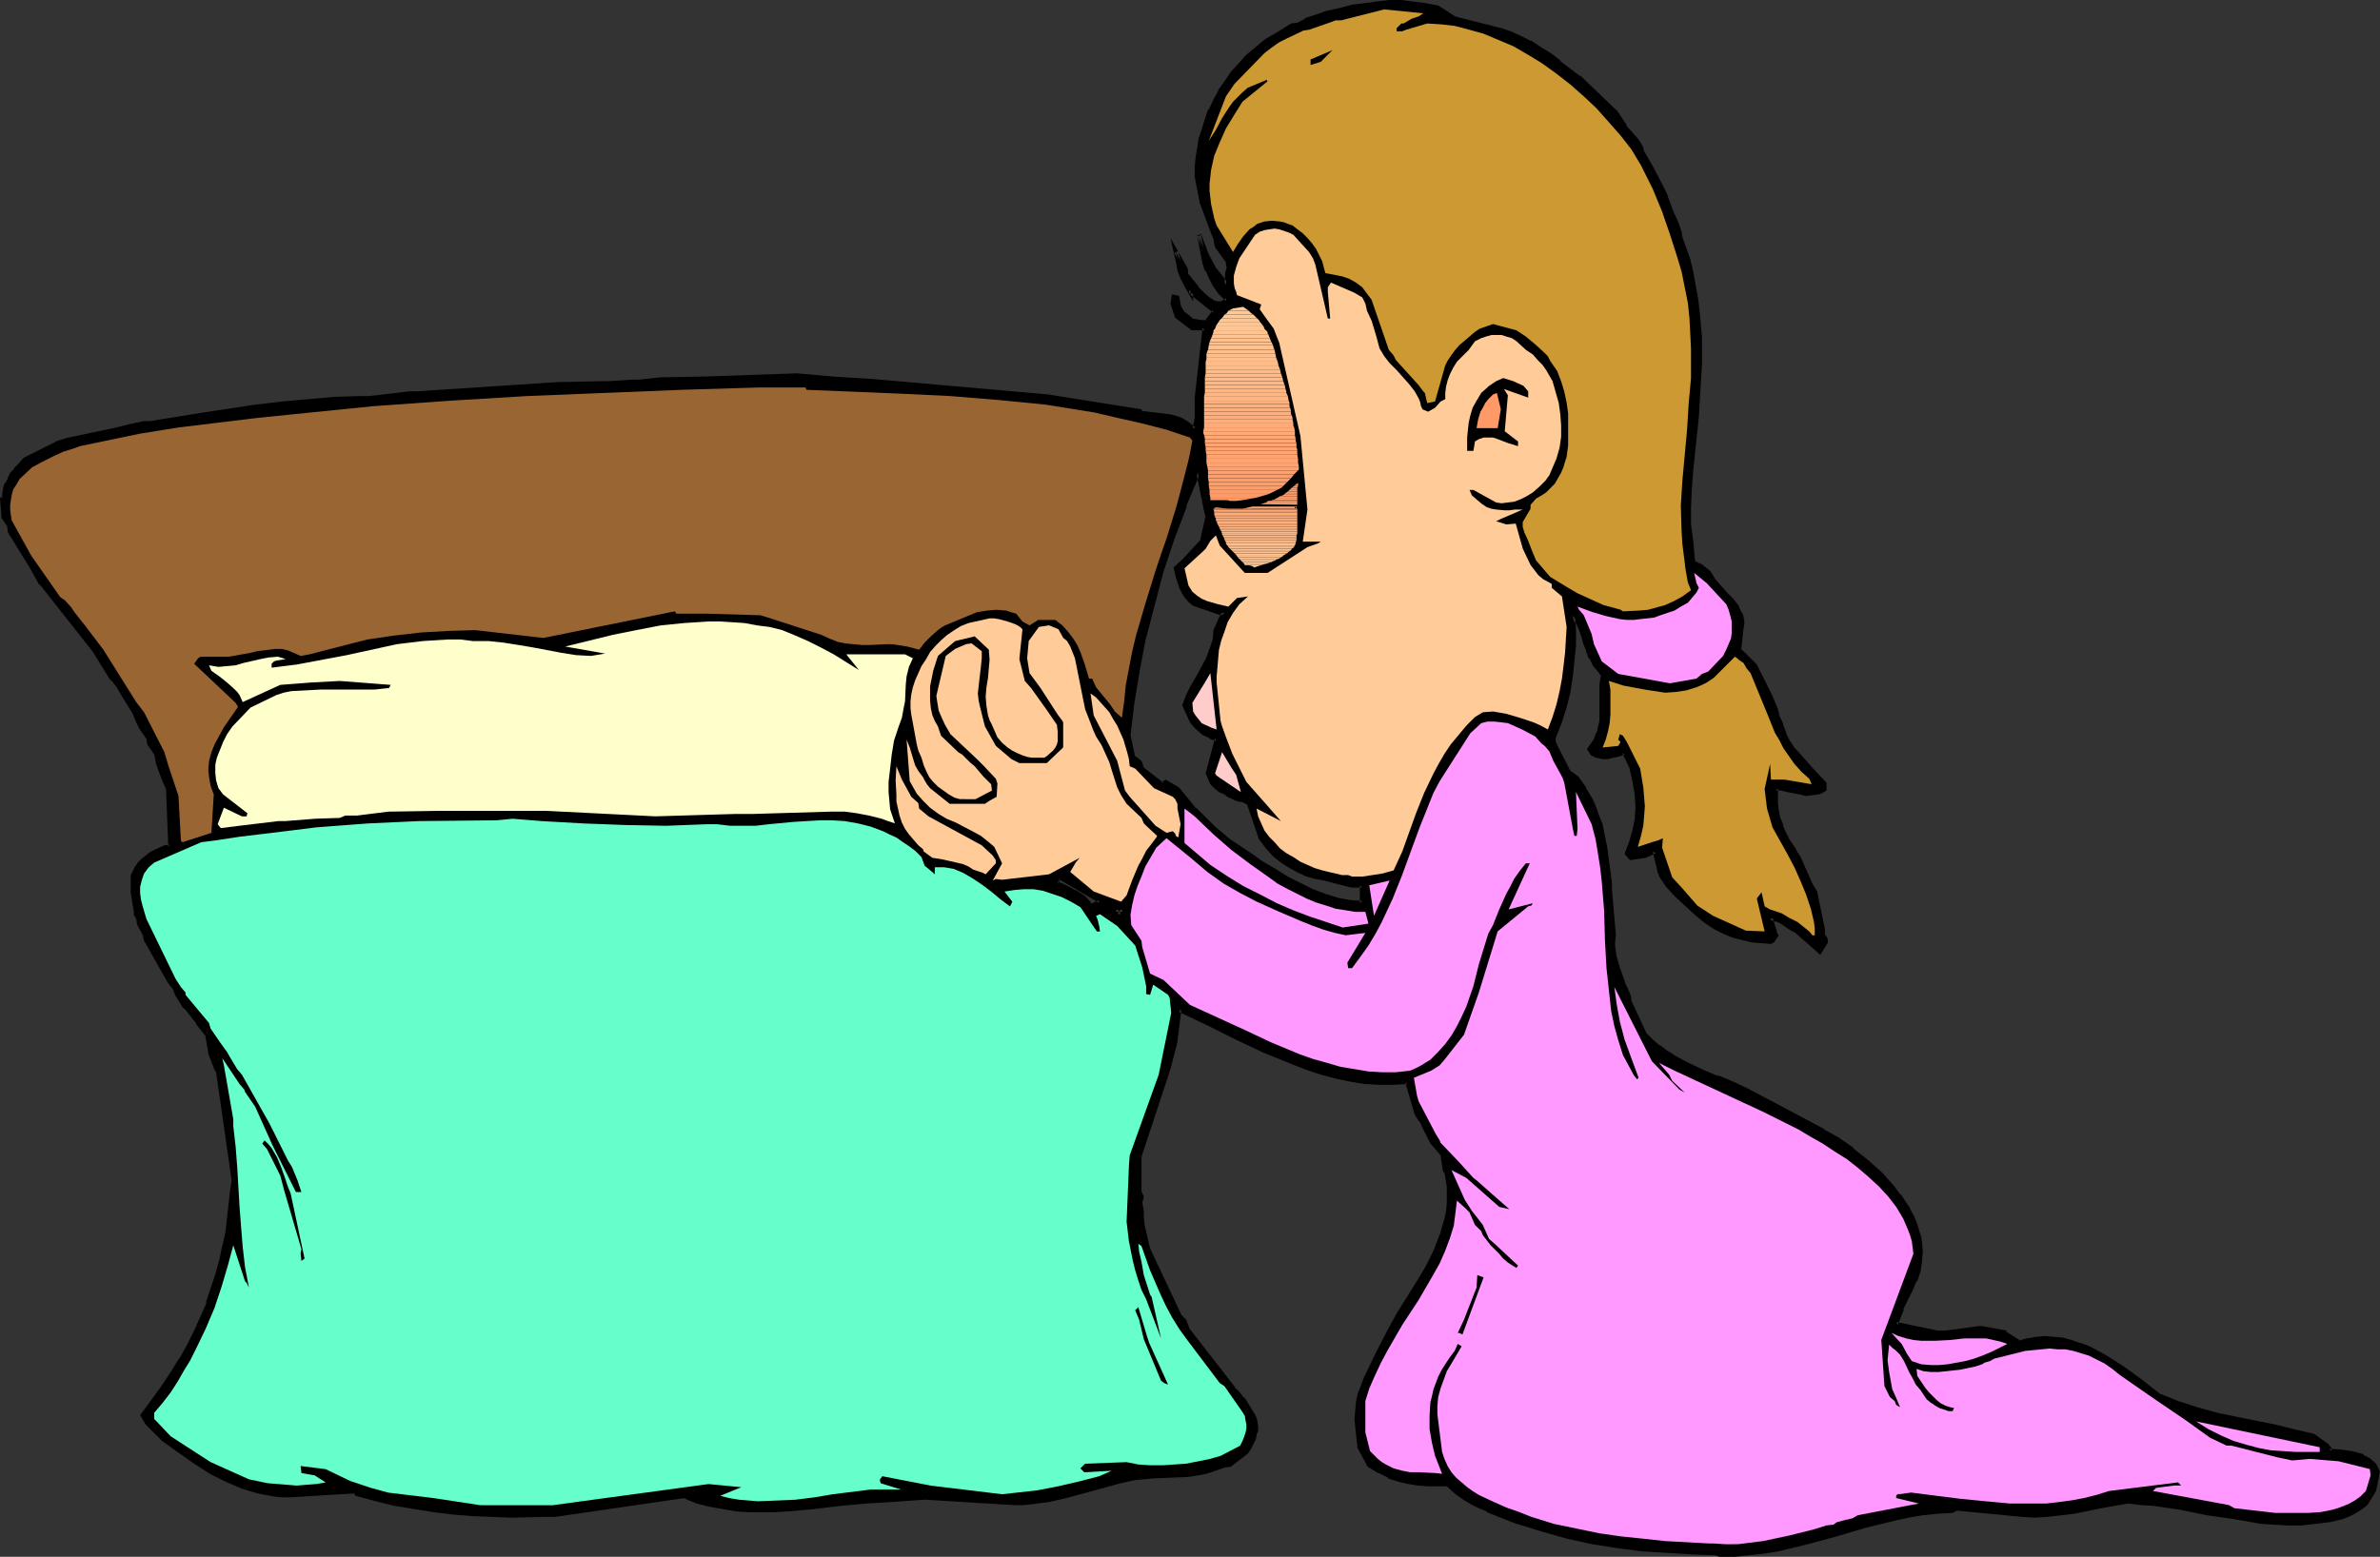 <?xml version="1.0" encoding="UTF-8" standalone="no"?>
<svg
   version="1.0"
   width="129.98mm"
   height="85.048mm"
   id="svg136"
   sodipodi:docname="Prayer at Bedtime.wmf"
   xmlns:inkscape="http://www.inkscape.org/namespaces/inkscape"
   xmlns:sodipodi="http://sodipodi.sourceforge.net/DTD/sodipodi-0.dtd"
   xmlns="http://www.w3.org/2000/svg"
   xmlns:svg="http://www.w3.org/2000/svg">
  <rect width="100%" height="100%" fill="#333333" stroke="none"/>
  <sodipodi:namedview
     id="namedview136"
     pagecolor="#ffffff"
     bordercolor="#000000"
     borderopacity="0.25"
     inkscape:showpageshadow="2"
     inkscape:pageopacity="0.0"
     inkscape:pagecheckerboard="0"
     inkscape:deskcolor="#d1d1d1"
     inkscape:document-units="mm" />
  <defs
     id="defs1">
    <pattern
       id="WMFhbasepattern"
       patternUnits="userSpaceOnUse"
       width="6"
       height="6"
       x="0"
       y="0" />
  </defs>
  <path
     style="fill:#000000;fill-opacity:1;fill-rule:evenodd;stroke:none"
     d="m 281.184,186.498 v -3.717 h -2.101 l -5.818,-1.293 -1.616,-0.485 -1.778,-0.485 -1.778,-0.646 -1.616,-0.97 -1.778,-1.131 -1.616,-1.293 -1.454,-1.616 -1.293,-1.778 -2.424,-7.111 -1.293,-0.646 -0.808,-0.323 -0.97,-0.323 -0.97,-0.323 -0.97,-0.646 -0.97,-0.485 -0.97,-0.808 -0.646,-0.808 -0.646,-0.97 -0.323,-0.97 1.778,-7.111 -1.293,-0.485 -1.454,-0.646 -1.131,-1.131 -0.646,-0.646 -0.485,-0.646 -1.616,-3.394 0.808,-1.939 0.97,-1.939 0.97,-1.939 2.101,-3.879 0.808,-1.778 0.646,-1.939 0.162,-2.101 1.778,-3.717 -0.808,0.323 -5.333,-1.939 -0.97,-0.808 -0.808,-0.97 -0.646,-0.97 -0.323,-0.808 -0.646,-2.101 -0.485,-1.778 1.778,-1.616 3.717,-4.04 1.131,-5.01 -0.485,-1.939 -1.616,-7.111 -2.747,6.788 -2.586,6.788 -2.101,6.788 -1.939,6.788 -1.778,6.788 -1.293,6.788 -1.131,6.788 -0.646,6.788 0.97,4.525 1.131,0.808 0.485,1.293 4.202,3.394 0.808,-0.485 2.424,1.454 3.555,4.202 1.454,1.454 2.424,2.424 3.07,2.586 4.848,3.394 1.939,1.131 2.586,1.616 2.586,1.616 2.747,1.454 2.586,1.131 2.586,1.131 2.586,0.808 2.586,0.323 z m 73.043,134.298 -5.01,-0.323 -5.171,-0.323 -5.01,-0.323 -5.171,-0.646 -5.171,-0.808 -5.171,-1.131 -5.01,-1.293 -5.171,-1.778 -6.302,-2.424 -1.616,-0.808 -1.616,-0.646 -1.454,-0.97 -1.616,-1.131 -1.939,-1.778 h -4.04 l -2.101,-0.162 -1.939,-0.323 -1.939,-0.485 -2.101,-0.646 -1.939,-0.97 -2.101,-1.293 -1.939,-3.717 -0.485,-2.747 -0.162,-3.071 v -1.616 l 0.323,-1.778 0.323,-1.616 0.485,-1.616 0.646,-1.616 0.808,-1.778 1.616,-3.394 2.586,-5.01 1.939,-3.071 3.878,-6.626 1.939,-3.232 1.616,-3.232 1.454,-3.394 0.485,-1.616 0.485,-1.616 0.323,-1.616 0.162,-1.616 v -3.555 l -0.485,-2.909 -0.323,-0.485 -0.485,-3.071 -2.101,-2.586 -1.616,-3.232 -0.485,-1.131 -0.485,-0.485 -0.808,-1.131 -1.778,-6.626 -2.909,0.162 h -3.07 l -2.909,-0.162 -2.909,-0.485 -3.07,-0.646 -2.909,-0.808 -2.909,-0.97 -2.909,-0.97 -5.979,-2.424 -5.818,-2.747 -5.818,-2.909 -5.818,-2.909 -0.97,6.464 -1.454,5.818 -5.979,17.939 v 7.434 l 0.485,0.97 -0.323,1.131 0.323,1.939 v 1.131 l 0.162,1.616 0.808,3.717 0.485,1.293 6.464,13.898 0.97,0.97 0.646,1.778 0.485,0.646 8.888,11.636 0.808,0.646 1.131,1.454 2.424,3.555 0.323,0.97 v 0.97 0.808 l -0.162,0.97 -0.323,0.808 -0.485,0.97 -0.485,0.808 -0.485,0.97 -3.394,2.747 -1.131,0.162 -1.939,0.646 -1.778,0.485 -1.939,0.323 -1.778,0.323 -3.878,0.162 -3.717,0.162 -3.555,0.323 -3.555,0.808 -7.11,1.939 -3.555,0.97 -3.555,0.808 -3.555,0.485 -1.778,0.323 h -1.778 l -18.422,-1.293 -6.787,0.485 -5.494,0.323 -5.171,0.485 -5.494,0.646 -5.333,0.485 -2.586,0.162 -2.747,0.162 -2.586,-0.162 -2.747,-0.162 -2.747,-0.323 -2.586,-0.646 -2.586,-0.646 -2.747,-1.131 -26.664,3.879 h -1.778 l -7.272,0.162 -4.04,-0.162 -4.04,-0.162 -3.878,-0.323 -4.04,-0.323 -3.878,-0.646 -4.04,-0.808 -3.878,-0.97 -4.04,-0.97 -0.485,-0.646 -13.251,0.808 h -1.778 l -1.616,-0.162 -1.616,-0.323 -1.616,-0.323 -1.616,-0.485 -1.616,-0.485 -3.232,-1.454 -3.394,-1.616 -3.232,-1.939 -3.232,-2.263 -3.232,-2.424 -3.394,-3.394 -0.97,-1.616 2.262,-2.909 2.101,-2.747 1.778,-2.909 1.778,-2.909 1.616,-2.909 1.454,-2.909 1.293,-2.909 1.293,-2.909 0.97,-2.909 0.97,-2.909 0.808,-3.071 0.646,-2.909 0.485,-2.909 0.485,-2.909 0.323,-2.909 0.323,-2.909 0.162,-1.939 -3.07,-22.302 -0.485,-0.646 -1.131,-3.394 -0.808,-3.717 -1.778,-2.424 -2.586,-3.394 -1.778,-2.424 -0.646,-1.616 -0.97,-1.131 -4.686,-8.565 -0.323,-1.293 -1.131,-2.101 -0.323,-1.131 -0.323,-0.808 v -0.646 l -0.485,-1.939 -0.162,-1.778 v -1.778 -1.939 l 0.646,-1.293 0.646,-0.97 0.808,-0.808 0.808,-0.646 0.646,-0.485 1.616,-0.808 1.454,-0.646 1.131,-0.162 -0.485,-12.121 -0.808,-1.778 -0.808,-1.778 -0.485,-1.778 -0.323,-1.778 -1.454,-2.101 -0.162,-1.293 -1.454,-2.101 -0.808,-1.131 -0.646,-1.939 -2.101,-3.555 -1.293,-1.939 -1.131,-1.454 -3.878,-5.98 -9.05,-11.313 -1.778,-2.424 -1.939,-3.071 -4.525,-7.596 -0.323,-1.454 -0.97,-1.454 -0.485,-3.717 0.485,-0.162 0.162,-1.131 0.162,-0.97 0.323,-0.97 0.485,-0.97 0.646,-0.97 0.646,-0.97 0.97,-0.97 0.97,-0.97 6.464,-3.394 2.586,-0.97 1.454,-0.162 7.918,-1.778 3.232,-0.646 2.909,-0.646 h 1.454 l 10.827,-1.778 10.827,-1.616 5.333,-0.646 5.494,-0.485 5.494,-0.485 5.494,-0.323 h 1.616 l 8.242,-0.97 h 1.454 l 29.573,-1.778 h 1.616 l 7.272,-0.323 h 1.293 l 5.01,-0.323 h 1.454 l 4.202,-0.323 h 1.454 l 8.08,-0.323 18.584,-0.485 7.11,0.485 7.918,0.646 36.845,3.232 18.907,2.909 0.323,0.485 2.747,0.162 2.747,0.323 1.293,0.485 1.454,0.485 1.293,0.808 1.454,0.97 0.485,-2.101 v -4.363 l 1.616,-14.383 h -2.586 l -3.07,-2.424 -0.97,-2.586 0.162,-1.454 0.808,0.162 0.485,2.263 0.97,1.131 1.616,1.454 1.939,0.162 h 0.97 l 1.778,-2.101 -4.848,-3.879 v 0.162 l -0.97,-1.616 -0.808,-1.616 -0.646,-1.616 -0.323,-0.808 v -0.808 l -0.485,-2.101 1.131,2.101 0.808,1.454 0.162,1.131 0.808,0.808 v 0.162 l 1.293,1.778 1.616,1.616 0.808,0.646 0.808,0.485 0.97,0.323 0.808,0.162 1.454,-0.808 -1.616,-1.616 -1.131,-1.454 -0.646,-1.616 -0.808,-1.454 -0.485,-1.454 -1.293,-5.656 1.616,4.04 1.778,3.071 2.262,3.071 0.323,-2.586 0.162,-0.97 -0.162,-1.616 -2.262,-2.747 -0.162,-1.293 -0.485,-1.131 -2.424,-6.949 -0.97,-5.01 v -1.939 l 0.162,-1.939 0.323,-1.939 0.323,-1.939 0.485,-2.101 0.646,-1.939 0.808,-1.939 0.97,-1.939 0.97,-1.939 1.293,-1.939 1.293,-1.778 1.616,-1.778 1.616,-1.778 1.778,-1.616 2.101,-1.454 2.101,-1.454 3.07,-1.778 1.293,-0.162 1.616,-0.97 2.101,-0.808 2.262,-0.646 2.747,-0.808 2.586,-0.485 2.424,-0.485 2.586,-0.323 2.424,-0.162 h 2.424 l 2.586,0.162 2.424,0.323 2.586,0.646 3.555,2.101 9.534,2.586 1.939,0.646 2.101,0.808 1.939,1.131 2.101,1.131 1.939,1.293 2.101,1.616 4.04,3.071 7.595,7.272 1.778,2.747 2.586,3.071 0.808,1.454 0.323,0.97 1.778,3.071 1.616,2.909 1.293,2.909 1.131,3.232 0.97,2.101 0.808,2.101 0.162,1.293 1.616,4.525 0.646,2.747 0.646,2.586 0.323,2.747 0.323,2.586 0.485,5.495 v 5.333 l -0.162,5.333 -0.485,5.495 -1.131,10.666 -0.323,4.363 -0.162,3.717 v 3.717 l 0.485,3.555 0.485,3.717 0.162,0.646 1.454,0.485 1.616,1.454 0.97,1.454 1.131,1.454 1.293,1.454 1.293,1.293 0.97,1.454 0.808,1.293 0.323,0.808 v 0.808 0.646 0.808 l -0.646,4.363 3.394,3.232 2.424,5.01 0.646,1.131 1.293,3.071 0.162,1.131 0.646,1.454 0.323,1.131 0.646,1.616 0.808,1.454 0.97,1.454 1.293,1.454 2.424,2.747 2.586,2.747 v 1.131 l -0.646,0.323 -0.646,0.323 -1.293,0.162 -1.131,0.162 -1.293,-0.162 -2.424,-0.485 -1.293,-0.323 -1.131,-0.162 -0.162,1.616 v 1.454 l 0.162,1.616 0.485,1.616 0.485,1.454 0.646,1.616 0.808,1.454 0.97,1.616 0.485,0.646 0.808,1.293 2.262,5.495 0.97,1.616 1.778,7.757 v 1.293 l 0.485,0.485 v 0.646 l -1.293,2.101 -2.586,-2.424 -2.424,-2.101 -1.293,-0.808 -1.293,-0.808 -1.293,-0.485 -1.293,-0.323 0.97,3.071 0.323,0.485 -0.808,1.131 -0.485,0.162 h -1.778 l -1.939,-0.323 -1.939,-0.323 -1.939,-0.646 -1.939,-0.646 -1.778,-0.97 -1.939,-1.293 -1.939,-1.616 -4.04,-3.717 -1.939,-2.101 -1.131,-1.778 -0.485,-1.293 -0.97,-4.04 -2.101,0.97 -2.909,0.485 -0.808,-0.808 0.97,-2.424 0.646,-2.424 0.485,-2.263 0.162,-2.263 -0.162,-2.909 -0.485,-2.909 -0.323,-1.454 -0.485,-1.454 -0.646,-1.454 -0.808,-1.454 -0.646,0.323 -1.454,0.323 -1.454,0.323 h -0.808 l -0.646,-0.162 -0.646,-0.162 -0.808,-0.323 -0.646,-0.97 0.646,-0.97 0.646,-0.97 0.485,-0.97 0.323,-0.97 0.323,-1.778 0.162,-1.939 v -1.939 l -0.162,-1.778 0.162,-1.939 0.162,-1.939 -0.646,-0.97 -0.97,-1.454 -0.808,-1.454 -0.646,-1.454 -0.485,-1.293 -0.485,-1.454 -0.485,-1.454 -0.646,-1.454 -0.97,-1.454 0.162,3.232 v 3.071 l -0.162,3.071 -0.323,3.232 -0.646,3.071 -0.808,3.232 -0.97,3.232 -1.293,3.071 v 0.97 l 0.485,1.131 2.586,5.01 1.778,1.293 1.616,2.263 1.293,2.424 1.131,2.424 0.808,2.424 0.485,2.424 0.646,2.424 0.646,4.848 0.323,2.586 v 1.293 l 0.646,9.373 -0.162,1.131 v 1.131 l 0.162,1.131 0.162,1.131 0.646,2.263 0.97,2.101 0.323,1.616 0.97,2.101 0.162,1.131 3.232,6.788 1.454,1.293 1.454,1.293 1.454,1.131 1.454,0.97 3.07,1.616 3.07,1.293 3.07,1.293 3.07,1.293 3.07,1.293 3.07,1.778 12.605,6.626 1.454,0.808 1.454,0.97 2.909,2.101 3.07,2.424 2.909,2.586 1.293,1.454 1.293,1.454 1.131,1.454 1.131,1.454 0.808,1.616 0.808,1.454 0.646,1.616 0.485,1.454 0.323,1.131 0.323,0.97 0.162,1.939 -0.162,2.101 -0.485,1.939 -0.646,1.939 -0.808,1.939 -0.97,1.778 -0.97,2.101 -1.131,3.232 8.565,1.778 h 1.616 l 7.272,-0.97 4.848,0.97 3.07,2.101 1.778,-0.646 1.778,-0.323 h 1.778 1.778 l 1.939,0.323 1.778,0.485 1.778,0.485 1.778,0.808 1.616,0.808 1.939,0.97 1.778,1.131 1.778,1.131 3.555,2.586 3.555,2.909 2.101,0.97 1.939,0.646 4.04,1.454 4.04,0.97 4.04,0.97 3.878,0.808 4.04,0.808 4.04,0.808 4.04,1.131 2.747,1.939 0.485,0.646 v 0.485 l 2.262,0.162 2.424,0.323 1.131,0.162 1.131,0.485 1.131,0.808 1.293,0.97 0.323,0.808 0.323,0.646 -0.646,3.717 -1.778,2.747 -1.293,0.97 -1.131,0.808 -1.293,0.646 -1.293,0.323 -2.747,0.646 -2.747,0.485 -2.747,0.162 h -2.747 l -2.909,-0.162 -2.747,-0.162 -5.494,-0.808 -5.494,-0.97 -5.494,-1.131 -5.494,-0.808 -2.747,-0.162 -2.747,-0.162 -2.747,0.323 -2.909,0.485 -5.494,1.131 -2.747,0.485 -2.586,0.323 h -2.747 l -2.747,-0.162 -13.413,-1.293 -0.808,0.485 -3.07,0.162 -3.07,0.485 -3.07,0.323 -2.909,0.646 -5.979,1.454 -5.979,1.778 -5.979,1.616 -5.979,1.454 -2.909,0.485 -3.07,0.485 -3.07,0.162 h -2.909 z m -123.139,-131.712 0.808,-1.293 h -1.778 z m -5.494,-2.101 1.454,-0.808 -0.808,-0.646 -7.434,-4.363 -0.485,0.323 -0.162,0.97 1.778,0.808 1.778,0.808 1.778,1.131 0.808,0.808 0.808,0.97 z"
     id="path1" />
  <path
     style="fill:#000000;fill-opacity:1;fill-rule:evenodd;stroke:none"
     d="m 281.668,186.821 -0.162,-4.363 h -2.424 v 0 l -5.656,-1.454 -1.616,-0.323 -1.778,-0.646 v 0.162 l -1.778,-0.808 -1.616,-0.97 v 0 l -1.616,-0.97 v 0 l -1.616,-1.293 v 0 l -1.454,-1.616 v 0.162 l -1.293,-1.778 v 0 l -2.424,-7.272 -1.454,-0.808 -0.97,-0.162 h 0.162 l -0.808,-0.323 v 0 l -1.131,-0.485 h 0.162 l -0.97,-0.485 h -0.162 l -0.97,-0.646 0.162,0.162 -0.97,-0.808 -0.808,-0.808 h 0.162 l -0.646,-0.808 h 0.162 l -0.323,-0.97 v 0.323 l 1.939,-7.596 -1.778,-0.646 v 0.162 l -1.293,-0.808 v 0.162 l -1.293,-1.131 v 0 l -0.485,-0.646 v 0.162 l -0.485,-0.808 v 0.162 l -1.616,-3.394 v 0.323 l 0.808,-1.939 0.97,-1.778 1.131,-2.101 1.939,-3.717 0.808,-1.939 v -0.162 l 0.646,-1.939 0.323,-1.939 v 0.162 l 2.101,-5.01 -1.778,0.808 h 0.323 l -5.494,-1.939 0.323,0.162 -0.97,-0.808 -0.808,-0.97 v 0.162 l -0.485,-0.97 v 0 l -0.485,-0.97 v 0.162 l -0.646,-1.939 v 0 l -0.323,-1.778 -0.162,0.323 1.616,-1.616 3.878,-4.202 1.293,-5.172 -0.485,-2.101 v 0.162 l -1.939,-8.565 -3.232,8.08 h -0.162 l -2.586,6.788 -2.101,6.788 -1.939,6.788 -1.616,6.788 v 0 l -1.454,6.788 -0.97,6.788 -0.808,6.949 0.97,4.687 1.454,1.131 -0.323,-0.323 0.646,1.293 4.525,3.879 0.97,-0.646 h -0.485 l 2.424,1.293 v 0 l 3.555,4.202 v 0 l 1.454,1.454 2.586,2.424 3.07,2.586 v 0 l 4.848,3.394 1.778,1.131 2.747,1.778 2.586,1.454 v 0 l 2.586,1.454 2.747,1.293 v 0 l 2.586,1.131 v 0 l 2.747,0.646 v 0 l 2.586,0.485 3.07,0.162 -0.485,-0.808 -2.424,-0.162 -2.586,-0.485 v 0 l -2.586,-0.808 v 0 l -2.586,-0.97 v 0 l -2.586,-1.293 -2.586,-1.293 v 0 l -2.586,-1.616 -2.747,-1.616 -1.778,-1.293 -4.848,-3.232 v 0 l -3.07,-2.586 -2.424,-2.424 -1.454,-1.454 v 0.162 l -3.555,-4.363 -2.747,-1.616 -0.97,0.646 h 0.485 l -4.363,-3.394 0.323,0.162 -0.485,-1.293 -1.454,-1.131 0.162,0.323 -0.97,-4.525 v 0.162 l 0.808,-6.788 1.131,-6.788 1.293,-6.788 v 0.162 l 1.778,-6.788 1.778,-6.788 2.262,-6.788 2.586,-6.788 h -0.162 l 2.909,-6.788 -0.808,-0.162 1.454,7.111 v 0.162 l 0.485,1.939 v -0.323 l -1.131,5.01 0.162,-0.162 -3.717,4.04 -1.939,1.778 0.485,2.101 v 0 l 0.646,1.939 v 0.162 l 0.485,0.808 v 0.162 l 0.646,0.97 v 0 l 0.808,0.97 0.97,0.808 5.656,1.939 0.97,-0.323 -0.646,-0.646 -1.778,4.04 -0.162,1.939 v 0 l -0.646,1.939 v -0.162 l -0.646,1.939 -2.101,3.879 -1.131,1.939 -0.97,1.939 -0.808,2.101 1.616,3.555 v 0 l 0.646,0.808 v 0 l 0.646,0.646 v 0 l 1.293,1.131 1.454,0.646 v 0.162 l 1.454,0.485 -0.323,-0.646 -1.939,7.272 0.485,1.131 0.485,1.131 0.808,0.808 0.97,0.808 1.131,0.485 v 0 l 0.808,0.646 h 0.162 l 0.97,0.485 v 0 l 0.808,0.323 h 0.162 l 0.97,0.162 h -0.162 l 1.293,0.646 -0.323,-0.162 2.424,7.111 1.454,1.939 v 0 l 1.454,1.616 v 0 l 1.616,1.293 v 0 l 1.778,1.131 v 0 l 1.778,0.97 1.778,0.808 v 0 l 1.778,0.485 1.778,0.323 5.656,1.454 h 2.262 l -0.485,-0.485 v 3.717 l 0.485,-0.485 z"
     id="path2" />
  <path
     style="fill:#000000;fill-opacity:1;fill-rule:evenodd;stroke:none"
     d="m 354.227,320.31 -5.01,-0.162 -5.171,-0.323 v 0 l -5.01,-0.485 -5.171,-0.646 -5.01,-0.808 -5.171,-1.131 v 0 l -5.171,-1.293 -5.171,-1.778 h 0.162 l -6.302,-2.424 v 0 l -1.616,-0.646 -1.454,-0.808 v 0 l -1.616,-0.97 -1.616,-1.131 0.162,0.162 -2.101,-1.778 -4.202,-0.162 -2.101,-0.162 h 0.162 l -2.101,-0.323 h 0.162 l -2.101,-0.323 -1.939,-0.808 v 0.162 l -1.939,-1.131 v 0 l -1.939,-1.131 v 0.162 l -1.778,-3.717 v 0.162 l -0.485,-2.747 -0.162,-3.071 v 0 -1.616 0 l 0.323,-1.778 v 0.162 l 0.323,-1.778 0.485,-1.454 v 0 l 0.646,-1.616 v 0 l 0.646,-1.778 1.778,-3.394 2.586,-4.848 v 0 l 1.778,-3.232 4.04,-6.464 1.778,-3.232 v -0.162 l 1.778,-3.232 1.293,-3.232 v -0.162 l 0.646,-1.616 0.485,-1.616 v -0.162 l 0.162,-1.616 0.323,-1.616 v -3.717 l -0.646,-2.909 -0.323,-0.485 0.162,0.162 -0.646,-3.394 -2.101,-2.586 v 0.162 l -1.616,-3.232 v 0 l -0.485,-1.131 -0.485,-0.646 v 0.162 l -0.646,-1.293 v 0.162 l -1.939,-6.949 -3.394,0.323 h 0.162 l -3.07,-0.162 -2.909,-0.162 h 0.162 l -3.07,-0.485 -2.909,-0.646 v 0 l -2.909,-0.808 -2.909,-0.808 -2.909,-1.131 v 0 l -5.818,-2.424 -5.979,-2.747 -5.818,-2.909 -5.818,-2.747 0.162,0.323 v 0 h -0.808 l -0.97,6.464 v -0.162 l -1.454,5.818 -5.979,18.1 v 7.596 l 0.646,0.97 -0.162,-0.162 -0.162,1.131 0.162,1.939 v 0 1.131 l 0.323,1.778 0.646,3.555 v 0.162 l 0.485,1.293 v 0 l 6.464,13.898 1.131,1.131 -0.162,-0.162 0.646,1.939 0.646,0.646 v -0.162 l 8.888,11.636 v 0.162 l 0.808,0.646 1.131,1.454 v -0.162 l 2.424,3.717 -0.162,-0.162 0.323,0.97 v -0.162 l 0.162,0.97 v -0.162 l -0.162,0.97 -0.162,0.808 v 0 l -0.323,0.808 h 0.162 l -0.485,0.97 -0.485,0.808 v 0 l -0.646,0.97 0.162,-0.162 -3.394,2.747 0.323,-0.162 -1.293,0.162 -1.939,0.646 -1.778,0.485 v 0 l -1.778,0.323 -1.939,0.323 h 0.162 l -3.878,0.323 h -3.717 v 0 l -3.555,0.485 -3.555,0.646 h -0.162 l -7.11,1.939 -3.555,0.97 -3.555,0.808 h 0.162 l -3.555,0.646 -1.778,0.162 v 0 h -1.778 l -18.422,-1.293 -6.787,0.485 -5.494,0.323 v 0 l -5.333,0.646 -5.333,0.646 -5.333,0.485 v 0 h -2.586 l -2.747,0.162 -2.586,-0.162 v 0 l -2.747,-0.162 -2.586,-0.323 v 0 l -2.586,-0.646 -2.747,-0.646 -2.747,-0.97 -26.664,3.717 v 0 h -1.778 l -7.272,0.162 -4.04,-0.162 -4.04,-0.162 h 0.162 l -4.04,-0.323 -3.878,-0.323 -4.04,-0.646 -3.878,-0.646 v 0 l -4.04,-0.97 -3.878,-1.131 0.162,0.162 -0.646,-0.646 -13.413,0.646 h -1.778 0.162 l -1.616,-0.162 -1.616,-0.162 v 0 l -1.616,-0.485 -1.616,-0.323 -1.616,-0.646 v 0.162 l -3.232,-1.454 -3.232,-1.616 v 0 l -3.232,-1.939 -3.232,-2.263 -3.394,-2.424 v 0 l -3.232,-3.394 v 0.162 l -0.97,-1.616 v 0.485 l 2.262,-2.909 2.101,-2.909 1.939,-2.909 1.778,-2.747 v -0.162 l 1.616,-2.909 1.454,-2.909 1.293,-2.909 1.131,-2.909 h 0.162 l 0.97,-2.909 0.97,-3.071 0.808,-2.909 0.646,-2.909 v 0 l 0.485,-2.909 0.485,-2.909 0.323,-3.071 0.323,-2.747 0.162,-2.101 -3.07,-22.464 -0.485,-0.808 v 0.162 l -1.131,-3.394 v 0.162 l -0.808,-4.04 -1.939,-2.424 v 0 l -2.586,-3.394 v 0 l -1.616,-2.424 v 0.162 l -0.646,-1.778 -1.131,-1.131 v 0 l -4.686,-8.565 0.162,0.162 -1.293,-0.97 0.323,1.293 4.848,8.565 0.97,1.293 v -0.162 l 0.646,1.616 1.616,2.586 h 0.162 l 2.586,3.232 h -0.162 l 1.939,2.424 v -0.162 l 0.646,3.717 v 0.162 l 1.293,3.394 0.485,0.646 -0.162,-0.162 3.232,22.464 v -0.162 l -0.323,1.939 -0.323,2.909 -0.323,2.909 -0.323,2.909 -0.646,2.909 v -0.162 l -0.646,3.071 -0.808,2.909 -0.97,2.909 -0.97,2.909 h 0.162 l -1.293,2.909 -1.293,2.909 -1.454,2.909 -1.616,2.909 v -0.162 l -1.778,2.909 -1.939,2.909 -2.101,2.909 -2.262,3.071 1.131,1.939 3.394,3.394 v 0 l 3.394,2.424 3.232,2.263 3.232,2.101 v 0 l 3.232,1.616 3.394,1.454 v 0 l 1.616,0.485 1.616,0.485 1.616,0.323 h 0.162 l 1.616,0.323 1.616,0.162 v 0 h 1.778 l 13.251,-0.808 -0.323,-0.162 0.485,0.646 4.202,1.131 3.878,0.97 h 0.162 l 3.878,0.646 4.04,0.646 3.878,0.485 4.04,0.323 v 0 l 4.04,0.162 4.04,0.162 7.272,-0.162 h 1.778 v 0 l 26.664,-3.879 h -0.162 l 2.747,1.131 2.586,0.646 2.747,0.485 v 0 l 2.747,0.485 2.586,0.162 h 0.162 2.586 2.747 l 2.586,-0.162 h 0.162 l 5.333,-0.485 5.333,-0.646 5.333,-0.485 h -0.162 l 5.494,-0.323 6.787,-0.485 18.422,1.131 h 1.778 v 0 l 1.778,-0.162 3.717,-0.485 v 0 l 3.555,-0.808 3.555,-0.97 7.11,-1.939 h -0.162 l 3.717,-0.808 3.555,-0.323 h -0.162 l 3.717,-0.162 3.878,-0.162 v 0 l 1.939,-0.323 1.778,-0.323 v 0 l 1.939,-0.646 1.778,-0.646 v 0 l 1.293,-0.162 3.555,-2.747 0.646,-0.97 v 0 l 0.485,-0.97 0.485,-0.97 v 0 l 0.162,-0.808 v -0.162 l 0.323,-0.808 v -0.97 l -0.162,-0.97 v -0.162 l -0.323,-0.97 -2.262,-3.717 h -0.162 l -1.131,-1.454 -0.808,-0.646 h 0.162 l -9.05,-11.636 v 0 l -0.485,-0.646 0.162,0.323 -0.808,-2.101 -0.97,-0.97 v 0 l -6.464,-13.737 v 0 l -0.323,-1.293 v 0 l -0.808,-3.555 -0.162,-1.616 v 0 -1.131 -0.162 l -0.323,-1.778 v 0.162 l 0.323,-1.293 -0.485,-1.131 v 0.162 -7.434 0.162 l 5.979,-18.1 1.454,-5.656 v -0.162 l 0.808,-6.464 h -0.808 v 0.323 l 6.141,2.909 5.818,2.909 5.818,2.747 5.979,2.424 v 0 l 2.909,1.131 2.909,0.97 3.07,0.808 v 0 l 3.07,0.646 2.909,0.485 v 0 l 2.909,0.162 h 3.07 v 0 l 2.909,-0.162 -0.485,-0.323 1.939,6.626 0.808,1.293 0.485,0.485 -0.162,-0.162 0.485,1.131 v 0 l 1.616,3.232 2.262,2.586 -0.162,-0.162 0.485,3.232 0.323,0.485 v -0.162 l 0.485,2.909 v 0 3.555 -0.162 l -0.162,1.778 -0.323,1.454 v 0 l -0.485,1.616 -0.485,1.778 v -0.162 l -1.293,3.394 -1.616,3.232 v 0 l -1.939,3.232 -4.04,6.464 -1.778,3.232 v 0 l -2.586,5.01 -1.616,3.394 -0.808,1.616 v 0 l -0.646,1.778 v 0 l -0.646,1.616 -0.323,1.616 v 0.162 l -0.162,1.616 v 0.162 l -0.162,1.616 v 0 l 0.323,3.071 0.323,2.909 2.101,3.879 2.101,1.293 h 0.162 l 1.939,0.97 v 0.162 l 2.101,0.646 1.939,0.485 h 0.162 l 1.939,0.323 v 0 l 2.101,0.162 h 4.04 l -0.323,-0.162 1.939,1.778 v 0 l 1.616,1.131 1.616,0.97 v 0 l 1.616,0.808 1.616,0.646 v 0.162 l 6.141,2.424 h 0.162 l 5.171,1.616 5.171,1.454 v 0 l 5.171,1.131 5.171,0.808 5.01,0.646 5.171,0.323 v 0 l 5.171,0.323 5.01,0.162 h -0.162 z"
     id="path3" />
  <path
     style="fill:#000000;fill-opacity:1;fill-rule:evenodd;stroke:none"
     d="m 30.704,193.932 -0.323,-1.293 -1.293,-2.101 v 0.162 l -0.162,-1.293 -0.485,-0.808 v 0.162 -0.646 l -0.323,-1.939 -0.162,-1.939 v 0.162 -1.778 -1.939 0.323 l 0.646,-1.454 v 0 l 0.646,-0.808 h -0.162 l 0.808,-0.808 h -0.162 l 0.808,-0.646 v 0.162 l 0.808,-0.646 h -0.162 l 1.616,-0.808 1.454,-0.646 v 0 l 1.293,-0.162 -0.323,-12.606 -0.97,-1.778 v 0 l -0.646,-1.778 v 0 l -0.485,-1.778 v 0.162 l -0.485,-1.939 -1.454,-2.263 v 0.162 l -0.162,-1.293 -1.454,-2.101 -0.646,-1.293 v 0.162 l -0.808,-1.939 v -0.162 l -2.101,-3.394 -1.131,-1.939 h -0.162 l -1.131,-1.454 v 0 l -3.717,-5.98 h -0.162 l -9.05,-11.474 -1.778,-2.263 v 0 l -1.778,-3.232 -4.686,-7.596 v 0.162 L 2.262,108.117 1.293,106.501 v 0.323 L 0.808,102.945 0.646,103.43 1.293,103.107 v -1.293 0.162 l 0.323,-0.97 v 0 l 0.323,-0.97 H 1.778 l 0.485,-0.97 v 0.162 L 2.909,98.259 3.717,97.289 H 3.555 l 0.97,-0.97 0.97,-0.97 H 5.333 l 6.464,-3.394 -0.162,0.162 2.747,-0.97 v 0 l 1.293,-0.162 7.918,-1.778 v 0 l 3.394,-0.646 2.909,-0.646 h -0.162 1.454 l 10.827,-1.778 10.827,-1.616 5.494,-0.646 5.333,-0.646 5.494,-0.323 v 0 l 5.494,-0.323 h 1.616 l 8.403,-0.97 h -0.162 1.454 l 29.573,-1.939 h 1.616 l 7.272,-0.162 h 1.293 l 5.01,-0.323 h 1.454 l 4.363,-0.485 h -0.162 1.454 l 8.08,-0.162 18.584,-0.485 v 0 l 7.11,0.485 v 0 l 7.918,0.485 v 0 l 36.683,3.394 19.069,2.909 -0.323,-0.323 0.323,0.646 3.07,0.323 2.747,0.323 h -0.162 l 1.293,0.323 1.454,0.646 v -0.162 l 1.293,0.808 v 0 l 1.778,1.454 0.646,-2.747 v -4.525 0.162 l 1.616,-15.03 h -2.909 l 0.162,0.162 -3.07,-2.424 0.323,0.162 -0.97,-2.586 v 0.162 l 0.162,-1.454 -0.646,0.485 0.808,0.162 -0.323,-0.323 0.485,2.263 1.131,1.293 1.778,1.454 1.939,0.323 h 0.162 1.293 l 1.939,-2.586 -5.818,-4.687 v 0.97 l 0.808,-0.323 -0.97,-1.616 v 0.162 l -0.808,-1.616 v 0 l -0.646,-1.778 v 0.162 l -0.162,-0.808 v 0 -0.808 l -0.485,-2.101 -0.808,0.323 1.131,2.101 0.808,1.454 -0.162,-0.162 0.323,1.293 0.808,0.97 -0.162,-0.323 v 0.323 l 1.454,1.939 v 0 l 1.616,1.616 0.808,0.646 v 0.162 l 0.97,0.485 0.97,0.323 1.131,0.162 1.939,-1.131 -1.939,-2.101 v 0 l -0.97,-1.454 v 0 l -0.808,-1.454 -0.646,-1.454 v 0 l -0.646,-1.454 v 0 l -1.131,-5.656 -0.808,0.323 1.616,4.04 v 0 l 1.616,3.071 v 0.162 l 3.07,3.879 0.323,-3.555 v 0 l 0.323,-1.131 -0.323,-1.778 -2.101,-2.747 v 0.162 l -0.162,-1.454 -0.485,-1.131 v 0 l -2.586,-6.949 v 0 l -0.97,-4.848 v 0 l 0.162,-1.939 0.162,-1.939 v 0.162 l 0.323,-2.101 0.323,-1.939 v 0 l 0.485,-1.939 0.646,-1.939 v 0 l 0.808,-1.939 v 0 l 0.808,-1.939 1.131,-1.939 v 0 l 1.131,-1.778 1.454,-1.939 -0.162,0.162 1.616,-1.778 1.616,-1.778 1.778,-1.616 v 0.162 l 1.939,-1.616 2.262,-1.454 3.07,-1.778 -0.162,0.162 1.293,-0.323 1.616,-0.808 v 0 l 2.101,-0.808 2.262,-0.646 2.747,-0.808 2.586,-0.485 h -0.162 l 2.586,-0.485 2.424,-0.323 2.424,-0.162 v 0 h 2.424 v 0 l 2.424,0.162 2.586,0.323 2.424,0.485 h -0.162 l 3.717,2.263 9.534,2.586 0.323,-0.97 -9.534,-2.424 v 0 L 296.859,1.131 294.273,0.646 291.688,0.323 289.264,0 h -0.162 -2.424 v 0 l -2.586,0.323 -2.424,0.323 -2.586,0.323 v 0 l -2.424,0.646 -2.909,0.646 -2.262,0.808 -2.101,0.646 V 3.879 l -1.616,0.808 h 0.162 l -1.454,0.162 -3.07,1.939 -2.262,1.293 -1.939,1.616 v 0 l -1.939,1.616 -1.616,1.778 -1.616,1.778 v 0 l -1.293,1.939 -1.293,1.778 v 0.162 l -0.97,1.778 -0.97,2.101 h -0.162 l -0.646,1.939 v 0 l -0.646,2.101 -0.646,1.939 v 0 l -0.323,2.101 -0.323,1.939 v 0 l -0.162,1.939 v 1.939 l 0.97,5.01 v 0.162 l 2.586,6.949 v 0 l 0.485,1.131 -0.162,-0.162 0.323,1.454 2.101,2.909 v -0.323 l 0.323,1.778 v -0.323 l -0.323,1.131 -0.162,2.586 0.808,-0.323 -2.424,-3.071 v 0.162 l -1.616,-3.071 v 0 l -1.616,-4.202 -0.808,0.323 1.131,5.818 0.485,1.454 h 0.162 l 0.646,1.454 0.808,1.616 v 0 l 1.131,1.616 1.616,1.616 v -0.646 l -1.293,0.808 0.323,-0.162 h -0.97 v 0 l -0.808,-0.323 h 0.162 l -0.808,-0.485 v 0 l -0.808,-0.646 -1.616,-1.616 h 0.162 l -1.454,-1.778 0.162,0.323 v -0.162 l -0.97,-1.131 0.162,0.323 -0.162,-1.293 -0.808,-1.454 -2.747,-4.848 1.131,5.01 0.162,0.808 v 0.162 l 0.162,0.646 v 0.162 l 0.646,1.616 v 0 l 0.808,1.616 v 0 l 1.778,3.071 v -1.778 l -0.646,0.323 4.848,3.879 -0.162,-0.646 -1.616,2.263 0.323,-0.162 h -0.97 v 0 l -1.939,-0.323 0.323,0.162 -1.778,-1.454 v 0.162 l -0.808,-1.293 v 0.162 l -0.485,-2.424 -1.454,-0.323 -0.323,1.939 0.97,2.909 3.394,2.586 h 2.747 l -0.485,-0.485 -1.616,14.383 v 0 4.363 -0.162 l -0.485,2.263 0.646,-0.323 -1.293,-0.97 -0.162,-0.162 -1.293,-0.808 v 0 l -1.454,-0.485 -1.293,-0.323 h -0.162 l -2.747,-0.323 -2.747,-0.323 0.323,0.323 -0.323,-0.646 -19.23,-3.071 -36.683,-3.232 h -0.162 l -7.918,-0.485 h 0.162 l -7.272,-0.646 v 0 l -18.584,0.646 -8.08,0.162 h -1.454 v 0 l -4.363,0.485 h 0.162 -1.454 l -5.01,0.323 h -1.293 l -7.272,0.162 h -1.616 l -29.573,1.939 h -1.454 v 0 l -8.242,0.97 v 0 h -1.616 l -5.494,0.162 v 0 l -5.494,0.485 -5.494,0.485 -5.494,0.646 -10.666,1.616 -10.989,1.778 h 0.162 -1.454 l -3.07,0.646 -3.232,0.808 v 0 l -7.757,1.616 -1.454,0.323 h -0.162 l -2.586,0.808 -0.162,0.162 -6.464,3.232 -0.97,1.131 -0.97,0.97 v 0.162 l -0.808,0.808 -0.485,0.97 v 0.162 L 1.131,99.713 H 0.97 l -0.323,0.97 v 0.162 l -0.162,0.97 v 0 L 0.323,102.945 0.646,102.461 0,102.784 l 0.323,4.202 1.131,1.616 v -0.162 l 0.162,1.454 4.686,7.596 1.778,3.232 h 0.162 l 1.778,2.263 9.05,11.474 v 0 l 3.717,5.98 h 0.162 l 1.131,1.454 v 0 l 1.131,1.939 2.101,3.394 v 0 l 0.808,1.939 v 0 l 0.646,1.293 1.454,2.101 v -0.162 l 0.162,1.293 1.454,2.101 v -0.162 l 0.323,1.778 v 0.162 l 0.646,1.778 v 0 l 0.646,1.778 v 0 l 0.808,1.778 v -0.162 l 0.485,12.121 0.323,-0.485 -1.131,0.162 -1.454,0.646 -1.616,0.808 v 0 l -0.808,0.646 v 0 l -0.808,0.646 v 0 l -0.808,0.808 v 0 l -0.646,0.97 v 0 l -0.808,1.616 v 1.939 1.778 0 l 0.323,1.939 0.323,1.939 v -0.162 0.808 l 0.485,0.808 v -0.162 l 0.162,1.293 1.131,2.101 v 0 z"
     id="path4" />
  <path
     style="fill:#000000;fill-opacity:1;fill-rule:evenodd;stroke:none"
     d="m 309.625,6.788 1.939,0.646 V 7.272 l 2.101,0.97 1.939,0.97 h -0.162 l 2.101,1.293 1.939,1.293 2.101,1.454 v 0 l 4.04,3.071 v 0 l 7.595,7.272 v -0.162 l 1.778,2.909 h 0.162 l 2.424,3.071 h -0.162 l 0.97,1.454 v -0.162 l 0.162,0.97 1.939,3.071 v 0 l 1.616,2.909 1.293,3.071 v -0.162 l 1.131,3.232 v 0 l 0.97,2.101 v 0 l 0.646,2.101 v 0 l 0.323,1.293 1.454,4.525 0.646,2.586 v 0 l 0.646,2.747 0.485,2.586 0.323,2.747 0.323,5.333 v 0 5.333 l -0.162,5.333 v 0 l -0.485,5.333 -1.131,10.828 v 0 l -0.323,4.363 -0.162,3.717 0.162,3.717 v 0 l 0.323,3.555 0.485,3.879 0.323,0.808 1.616,0.646 -0.162,-0.162 1.616,1.454 v 0 l 0.97,1.454 v 0 l 1.131,1.454 v 0 l 1.293,1.454 1.293,1.293 h -0.162 l 1.131,1.293 v 0 l 0.808,1.454 -0.162,-0.162 0.323,0.808 v -0.162 l 0.162,0.808 v 0 0.646 0 l -0.162,0.646 -0.646,4.687 3.555,3.394 -0.162,-0.162 2.424,5.01 v 0 l 0.808,1.293 v -0.162 l 1.131,3.071 v -0.162 l 0.162,1.293 0.808,1.454 v 0 l 0.162,1.131 v 0.162 l 0.646,1.454 v 0 l 0.808,1.454 v 0.162 l 1.131,1.454 v 0 l 1.293,1.454 2.424,2.747 2.586,2.747 v -0.323 1.131 l 0.162,-0.323 -0.646,0.323 h 0.162 l -0.808,0.162 h 0.162 l -1.293,0.323 v 0 h -1.131 v 0 l -1.293,-0.162 -2.424,-0.485 v 0 l -1.131,-0.323 h -0.162 l -1.616,-0.162 -0.162,2.101 v 1.616 l 0.323,1.454 v 0 l 0.323,1.616 0.485,1.616 h 0.162 l 0.485,1.616 0.97,1.616 v 0 l 0.97,1.616 0.485,0.646 0.646,1.293 v -0.162 l 2.424,5.495 v 0.162 l 0.97,1.616 v -0.162 l 1.616,7.596 v 0 1.454 l 0.646,0.646 -0.162,-0.323 v 0.646 -0.162 l -1.131,1.939 h 0.646 l -2.586,-2.424 -2.424,-2.101 h -0.162 l -1.293,-0.808 -1.131,-0.808 h -0.162 l -1.131,-0.485 -0.162,-0.162 -2.101,-0.485 1.131,3.879 h 0.162 l 0.162,0.485 v -0.485 l -0.808,1.131 0.323,-0.162 -0.485,0.323 h 0.162 l -1.778,-0.162 v 0 l -1.939,-0.323 -1.939,-0.323 h 0.162 l -1.939,-0.485 v 0 l -1.939,-0.808 -1.778,-0.97 v 0 l -1.939,-1.293 0.162,0.162 -1.939,-1.616 -4.04,-3.717 -1.939,-2.101 v 0.162 l -1.131,-1.939 v 0 l -0.323,-1.131 V 179.71 l -1.131,-4.525 -2.586,1.131 v 0 l -2.747,0.323 0.323,0.162 -0.808,-0.808 0.162,0.323 0.97,-2.424 0.646,-2.263 v 0 l 0.323,-2.263 0.323,-2.424 -0.162,-2.909 v -0.162 l -0.485,-2.747 -0.323,-1.454 v -0.162 l -0.485,-1.293 v -0.162 l -0.646,-1.454 -1.131,-1.778 -0.97,0.323 -1.454,0.323 v 0 l -1.293,0.323 v 0 h -0.808 0.162 -0.808 0.162 l -0.808,-0.323 0.162,0.162 -0.646,-0.485 0.162,0.162 -0.808,-0.808 v 0.485 l 0.808,-0.97 v 0 l 0.485,-1.131 0.485,-0.97 0.485,-0.97 0.323,-1.939 v 0 l 0.162,-1.939 v -1.939 l -0.162,-1.778 0.162,-1.939 v 0 l 0.162,-2.101 -0.646,-1.131 -1.131,-1.293 v 0 l -0.808,-1.454 h 0.162 l -0.646,-1.454 v 0.162 l -0.485,-1.454 -0.485,-1.454 -0.485,-1.454 v 0 l -0.808,-1.454 v 0 l -1.778,-2.747 0.162,4.687 v 3.071 l -0.162,3.071 v 0 l -0.323,3.071 -0.646,3.232 v -0.162 l -0.646,3.232 -1.131,3.232 -1.131,3.232 v 1.131 l 0.323,1.293 h 0.162 l 2.747,5.01 1.616,1.293 -0.162,-0.162 1.778,2.424 v -0.162 l 1.293,2.586 0.97,2.424 -0.162,-2.909 -1.454,-2.424 v -0.162 l -1.616,-2.263 -1.778,-1.293 0.162,0.162 -2.586,-5.01 v 0 l -0.485,-1.131 v 0.162 -0.97 0.162 l 1.293,-3.232 0.97,-3.071 0.808,-3.232 v -0.162 l 0.485,-3.071 0.323,-3.071 v -0.162 l 0.323,-3.071 v -3.071 l -0.162,-3.232 -0.808,0.323 0.97,1.454 v -0.162 l 0.646,1.454 v 0 l 0.485,1.454 0.323,1.293 0.646,1.454 v 0.162 l 0.485,1.454 h 0.162 l 0.646,1.293 v 0.162 l 1.131,1.293 0.646,0.97 v -0.323 l -0.323,1.939 v 0.162 1.939 1.778 1.939 1.939 -0.162 l -0.485,1.939 0.162,-0.162 -0.485,0.97 -0.323,0.97 -0.646,0.97 v 0 l -0.808,1.131 0.808,1.293 0.97,0.485 0.808,0.162 0.646,0.162 v 0 h 0.97 l 1.293,-0.323 h 0.162 l 1.293,-0.323 0.808,-0.323 -0.485,-0.323 0.808,1.616 0.646,1.454 v -0.162 l 0.323,1.454 v 0 l 0.323,1.454 0.485,2.747 v 0 l 0.162,2.909 v -0.162 l -0.162,2.424 -0.485,2.263 v 0 l -0.646,2.263 -0.97,2.586 1.131,1.293 3.232,-0.485 2.101,-0.97 -0.646,-0.323 0.97,4.04 v 0.162 l 0.485,1.131 1.293,1.939 1.939,2.101 4.04,3.717 1.939,1.616 v 0 l 1.939,1.293 v 0 l 1.939,0.97 1.939,0.808 v 0 l 1.939,0.485 v 0 l 1.939,0.485 1.939,0.162 h 0.162 l 1.939,0.162 0.646,-0.323 0.97,-1.454 -0.485,-0.646 h 0.162 l -0.97,-3.071 -0.646,0.485 1.454,0.485 -0.162,-0.162 1.293,0.646 v 0 l 1.131,0.808 1.293,0.808 v -0.162 l 2.424,2.101 3.07,2.747 1.616,-2.586 -0.162,-0.97 -0.485,-0.646 v 0.323 -1.454 l -1.616,-7.757 -0.97,-1.616 v 0 l -2.424,-5.495 v 0 l -0.808,-1.293 -0.323,-0.646 -1.131,-1.616 v 0 l -0.808,-1.616 -0.646,-1.454 h 0.162 l -0.646,-1.454 -0.323,-1.616 v 0 l -0.162,-1.454 v 0 -1.454 -1.616 l -0.485,0.485 h 1.293 -0.162 l 1.293,0.323 v 0 l 2.586,0.485 1.293,0.323 1.131,-0.162 v 0 l 1.293,-0.162 h 0.162 l 0.808,-0.323 0.808,-0.485 v -1.616 l -2.747,-2.909 -2.424,-2.747 -1.293,-1.454 v 0.162 l -0.97,-1.616 v 0.162 l -0.808,-1.616 v 0 l -0.485,-1.454 v 0.162 l -0.323,-1.131 -0.808,-1.616 0.162,0.162 -0.323,-1.293 -1.293,-3.071 v 0 l -0.646,-1.293 v 0 l -2.424,-4.848 -3.394,-3.394 0.162,0.485 0.485,-4.525 0.162,-0.808 v 0 -0.646 -0.162 l -0.162,-0.808 -0.162,-0.646 -0.162,-0.162 -0.646,-1.293 v -0.162 l -1.131,-1.454 v 0 l -1.293,-1.293 -1.293,-1.454 v 0 l -1.131,-1.293 v 0 l -0.97,-1.616 -1.778,-1.454 -1.454,-0.646 0.162,0.323 -0.162,-0.646 v 0.162 l -0.323,-3.717 -0.485,-3.717 v 0.162 -3.717 l 0.162,-3.717 0.323,-4.363 v 0.162 l 1.131,-10.828 0.323,-5.333 v -0.162 l 0.323,-5.333 v -5.333 -0.162 l -0.485,-5.333 -0.323,-2.747 -0.485,-2.586 -0.485,-2.747 v 0 l -0.646,-2.747 -1.616,-4.525 v 0 l -0.162,-1.131 -0.808,-2.263 v 0 l -0.97,-2.101 v 0 l -1.131,-3.071 v -0.162 l -1.454,-2.909 -1.616,-3.071 v 0 l -1.778,-3.071 v 0.323 l -0.162,-1.131 -0.97,-1.616 v 0 l -2.586,-2.909 h 0.162 l -1.939,-2.909 -7.595,-7.272 h -0.162 l -4.04,-3.071 v -0.162 l -1.939,-1.454 -2.101,-1.293 -1.939,-1.293 h -0.162 l -1.939,-0.97 -2.101,-0.97 v 0 l -1.939,-0.646 z"
     id="path5" />
  <path
     style="fill:#000000;fill-opacity:1;fill-rule:evenodd;stroke:none"
     d="m 329.017,168.074 v -0.162 l 0.808,2.424 0.646,2.424 v 0 l 0.485,2.424 0.646,4.848 0.323,2.424 v 0 1.293 l 0.646,9.373 v 0 l -0.162,1.131 v 1.293 l 0.162,0.97 0.162,1.293 v 0 l 0.808,2.263 0.808,2.101 0.485,1.454 v 0.162 l 0.97,2.101 -0.162,-0.162 0.323,1.293 3.07,6.788 1.616,1.454 v 0 l 1.454,1.293 v 0 l 1.454,1.131 1.616,0.97 v 0 l 3.07,1.616 3.07,1.293 3.07,1.293 v 0.162 l 3.07,1.131 v 0 l 3.07,1.454 3.07,1.616 12.605,6.626 -0.323,-0.323 v 0.323 l 1.778,0.97 h -0.162 l 1.454,0.808 3.07,2.101 v 0 l 2.909,2.424 v 0 l 2.909,2.586 1.293,1.454 1.293,1.454 v -0.162 l 1.131,1.616 v 0 l 0.97,1.454 0.97,1.616 v -0.162 l 0.808,1.616 0.646,1.454 h -0.162 l 0.646,1.454 0.323,1.131 v -0.162 l 0.162,0.97 0.162,2.101 v -0.162 l -0.162,1.939 v 0 l -0.485,1.939 -0.646,1.939 v 0 l -0.808,1.778 -0.97,1.939 -0.97,2.101 v 0 l -1.293,3.717 9.05,1.778 h 1.778 l 7.272,-0.97 v 0 l 4.848,0.97 -0.485,-0.323 0.162,0.323 3.394,2.101 1.939,-0.485 v 0 l 1.778,-0.323 h -0.162 1.778 1.778 v 0 l 1.778,0.323 v 0 l 1.778,0.485 1.778,0.485 h -0.162 l 1.939,0.808 v -0.162 l 1.616,0.97 1.778,0.97 v 0 l 1.778,0.97 1.778,1.293 3.555,2.586 v -0.162 l 3.555,2.909 2.101,0.97 v 0 l 2.101,0.808 v 0 l 4.04,1.293 4.04,1.131 4.04,0.97 v 0 l 4.04,0.646 4.04,0.97 h -0.162 l 4.04,0.808 4.04,0.97 h -0.162 l 2.747,1.939 v -0.162 l 0.323,0.646 v -0.162 0.808 l 2.747,0.323 2.262,0.323 v 0 l 1.131,0.162 v 0 l 1.131,0.485 h -0.162 l 1.293,0.646 h -0.162 l 1.293,0.97 -0.162,-0.162 0.646,1.454 v -0.323 l -0.646,3.879 v -0.323 l -1.616,2.747 h 0.162 l -1.293,0.97 v -0.162 l -1.293,0.97 h 0.162 l -1.293,0.485 v 0 l -1.131,0.485 -2.909,0.646 h 0.162 l -2.747,0.323 v 0 l -2.747,0.162 h -2.747 l -2.909,-0.162 -2.747,-0.162 h 0.162 l -5.656,-0.808 -5.494,-0.97 -5.494,-0.97 -5.494,-0.808 -2.747,-0.323 v 0 l -2.747,-0.162 -2.909,0.323 -2.747,0.485 -5.494,1.131 -2.747,0.485 -2.747,0.323 h 0.162 -2.747 v 0 l -2.747,-0.162 -13.413,-1.293 -1.131,0.646 h 0.323 -3.07 v 0 l -3.07,0.485 -3.07,0.485 -2.909,0.646 v 0 l -6.141,1.454 -5.818,1.616 -6.141,1.778 -5.818,1.293 v 0 l -3.07,0.485 -2.909,0.485 -3.07,0.162 v 0 h -2.909 v 0 l -0.808,-0.162 -0.162,0.808 0.808,0.323 h 3.07 0.162 l 3.07,-0.323 2.909,-0.323 3.07,-0.485 v 0 l 5.979,-1.454 5.979,-1.616 5.979,-1.778 5.979,-1.454 v 0 l 2.909,-0.646 2.909,-0.485 3.07,-0.323 v 0 l 3.07,-0.162 0.97,-0.485 h -0.162 l 13.413,1.293 2.586,0.162 h 0.162 l 2.747,-0.162 v 0 l 2.747,-0.323 2.747,-0.323 5.494,-1.131 2.747,-0.485 2.747,-0.485 v 0 l 2.747,0.323 h -0.162 l 2.747,0.162 5.494,0.808 5.494,1.131 5.656,0.808 5.494,0.97 v 0 l 2.747,0.162 2.909,0.162 h 2.747 l 2.747,-0.323 v 0 l 2.747,-0.323 h 0.162 l 2.747,-0.646 1.293,-0.485 v 0 l 1.293,-0.646 1.293,-0.808 v 0 l 1.293,-0.97 1.778,-2.909 0.808,-4.04 -0.808,-1.616 -1.293,-1.131 -1.293,-0.646 v -0.162 l -1.131,-0.323 v 0 l -1.293,-0.323 v 0 l -2.262,-0.323 -2.424,-0.162 0.485,0.485 v -0.646 l -0.646,-0.808 -2.909,-2.101 -4.202,-0.97 -3.878,-0.97 v 0 l -4.04,-0.808 -4.04,-0.808 v 0 l -3.878,-0.808 -4.04,-1.131 -4.04,-1.293 v 0 l -1.939,-0.808 v 0 l -2.101,-0.808 h 0.162 l -3.717,-2.909 v 0 l -3.555,-2.586 -1.778,-1.131 -1.778,-1.131 v 0 l -1.778,-0.97 -1.778,-0.97 v 0 l -1.778,-0.646 h -0.162 l -1.778,-0.646 -1.778,-0.485 v 0 l -1.778,-0.162 h -0.162 l -1.778,-0.162 -1.778,0.162 v 0 l -1.778,0.323 h -0.162 l -1.778,0.485 h 0.485 l -3.07,-1.939 0.162,0.323 v -0.485 l -5.333,-0.97 -7.272,0.97 v 0 h -1.616 v 0 l -8.565,-1.778 0.323,0.646 1.293,-3.232 h -0.162 l 0.97,-1.939 0.97,-1.939 0.808,-1.939 h 0.162 l 0.646,-1.939 0.323,-2.101 v 0 l 0.162,-2.101 -0.162,-1.939 -0.162,-1.131 v 0 l -0.323,-0.97 -0.485,-1.616 v 0 l -0.646,-1.616 -0.808,-1.454 v -0.162 l -0.97,-1.454 -0.97,-1.454 h -0.162 l -1.131,-1.616 v 0 l -1.293,-1.454 -1.293,-1.454 -2.909,-2.586 v 0 l -3.07,-2.424 v -0.162 l -3.07,-2.101 -1.454,-0.808 v 0 l -1.454,-0.808 0.162,0.323 v -0.323 l -12.766,-6.788 -3.07,-1.616 -3.07,-1.454 v 0 l -3.07,-1.293 v 0.162 l -3.07,-1.293 -3.07,-1.454 -3.07,-1.616 h 0.162 l -1.616,-0.97 -1.454,-1.131 v 0.162 l -1.454,-1.293 v 0 l -1.293,-1.293 v 0 l -3.07,-6.626 v 0.162 l -0.162,-1.293 -0.97,-2.263 v 0.162 l -0.485,-1.454 -0.808,-2.263 -0.646,-2.263 v 0.162 l -0.162,-1.131 -0.162,-1.131 v 0 -1.131 0.162 l 0.162,-1.293 -0.808,-9.373 v 0 -1.293 -0.162 l -0.323,-2.424 -0.646,-4.848 -0.485,-2.424 v 0 l -0.485,-2.424 -0.97,-2.424 v -0.162 l -0.97,-2.424 z"
     id="path6" />
  <path
     style="fill:#000000;fill-opacity:1;fill-rule:evenodd;stroke:none"
     d="m 231.088,189.73 1.454,-2.424 h -3.232 l 1.778,2.424 0.323,-0.97 -0.808,-1.131 -0.485,0.646 h 1.778 l -0.485,-0.646 -0.808,1.131 h 0.808 z"
     id="path7" />
  <path
     style="fill:#000000;fill-opacity:1;fill-rule:evenodd;stroke:none"
     d="m 225.755,187.306 2.101,-1.131 -1.454,-1.131 -7.595,-4.363 -0.808,0.485 -0.485,1.454 2.101,0.97 1.939,0.97 h -0.162 l 1.939,1.131 -0.162,-0.162 0.808,0.808 0.97,0.97 h 0.808 l -0.162,-0.808 h -0.485 l 0.323,0.162 -0.808,-0.97 -0.808,-0.808 -1.778,-1.131 h -0.162 l -1.778,-0.97 -1.778,-0.808 0.162,0.485 0.323,-0.97 -0.323,0.323 0.485,-0.323 h -0.485 l 7.434,4.363 0.97,0.646 v -0.646 l -1.454,0.646 h 0.162 z"
     id="path8" />
  <path
     style="fill:#ff99ff;fill-opacity:1;fill-rule:evenodd;stroke:none"
     d="m 352.934,318.694 -9.05,-0.485 -4.525,-0.485 -4.686,-0.485 -4.525,-0.646 -4.686,-0.97 -4.686,-0.97 -4.686,-1.454 -2.424,-0.97 -2.747,-0.97 -2.909,-1.293 -2.747,-1.293 -1.293,-0.808 -1.131,-0.808 -1.131,-0.97 -1.131,-0.97 -0.97,-1.131 -0.808,-1.293 -0.646,-1.454 -0.485,-1.454 -0.97,-7.757 v -1.778 l 0.162,-1.778 0.485,-1.778 0.646,-1.778 0.646,-1.778 0.97,-1.616 2.101,-3.555 -0.808,-0.485 -0.646,1.454 -0.97,1.293 -0.97,1.454 -0.808,1.293 -0.646,1.293 -0.485,1.293 -0.485,1.293 -0.323,1.454 -0.323,1.293 -0.162,2.747 v 2.747 l 0.485,2.747 0.646,2.747 1.454,3.717 -1.454,-0.162 -3.394,-0.162 h -1.778 l -1.616,-0.323 -1.778,-0.485 -1.616,-0.808 -0.808,-0.485 -0.808,-0.646 -0.808,-0.808 -0.808,-0.808 -0.323,-1.293 -0.323,-1.293 -0.323,-1.293 v -1.293 -2.586 -2.586 l 0.808,-2.586 1.131,-2.586 1.293,-2.747 1.293,-2.424 3.07,-5.333 3.394,-5.172 2.909,-5.01 1.454,-2.586 1.131,-2.586 0.97,-2.586 0.808,-2.586 0.323,-2.586 0.323,-2.586 1.616,1.454 0.97,0.97 1.131,2.586 1.293,1.293 0.323,0.808 1.616,2.101 1.778,1.778 0.808,0.97 0.97,0.808 0.97,0.646 0.808,0.485 0.323,-0.485 -4.848,-4.525 -1.131,-0.97 -1.293,-2.909 -2.262,-2.909 -1.454,-2.263 -2.747,-6.141 3.07,1.616 6.787,5.98 2.101,0.485 -3.878,-3.394 -2.909,-2.586 -0.646,-0.485 -3.232,-3.555 -3.555,-3.717 -0.162,-0.485 -0.808,-1.293 -3.555,-6.788 -0.323,-1.131 -0.646,-3.717 3.555,-1.454 1.293,-0.808 0.485,-0.323 0.97,-1.131 4.04,-5.172 3.07,-8.727 3.878,-12.606 6.302,-5.172 0.646,-0.162 0.323,-0.485 -5.01,1.293 4.363,-9.535 h -0.808 l -1.293,1.616 -1.131,1.616 -0.808,1.616 -0.808,1.454 -1.454,3.232 -0.646,1.616 -0.646,1.616 -0.97,1.778 -0.646,2.101 -1.293,4.202 -1.131,4.525 -1.454,4.202 -0.97,2.101 -0.97,1.939 -1.131,1.939 -1.293,1.778 -1.454,1.616 -1.616,1.616 -2.101,1.293 -0.97,0.485 -1.131,0.485 -2.909,0.323 h -2.909 l -2.747,-0.162 -2.909,-0.485 -2.909,-0.485 -2.747,-0.808 -2.909,-0.808 -2.747,-0.97 -5.818,-2.424 -5.494,-2.586 -5.656,-2.586 -5.656,-2.586 v 0 l -5.494,-5.172 -2.747,-1.293 -1.616,-5.495 -0.162,-1.293 -0.323,-0.485 -1.778,-2.747 -0.162,-2.101 0.323,-1.939 0.485,-2.101 0.646,-1.939 0.808,-1.939 0.808,-2.101 2.262,-3.879 2.101,-1.939 5.171,4.202 3.232,2.747 3.394,2.424 3.394,1.939 3.394,1.778 4.686,2.101 4.525,1.939 2.424,0.97 2.262,0.808 2.262,0.646 2.262,0.485 4.04,-0.485 -3.717,6.141 0.162,1.131 h 0.808 l 1.778,-2.424 1.616,-2.263 1.454,-2.424 1.293,-2.424 1.131,-2.424 1.131,-2.424 1.939,-4.848 1.778,-4.848 1.778,-4.848 1.939,-4.848 0.97,-2.424 1.293,-2.424 6.302,-9.858 2.262,-2.101 1.293,-0.323 h 1.454 l 1.454,0.162 1.293,0.162 1.454,0.646 1.454,0.646 2.747,1.454 1.293,1.454 0.646,0.485 0.97,1.131 0.808,1.939 0.97,1.778 0.97,1.778 0.323,0.97 0.162,0.808 1.616,8.727 0.323,1.454 h 0.485 l 0.162,-1.454 -0.323,-7.596 3.232,6.626 0.808,3.071 0.485,2.909 0.485,3.071 0.323,2.909 0.485,5.98 0.162,5.98 0.323,5.818 0.646,5.98 0.323,2.909 0.646,3.071 0.808,2.909 0.97,3.071 2.262,4.202 0.646,0.808 0.323,-0.323 -1.616,-4.363 -1.293,-3.555 -0.97,-3.717 -0.646,-3.555 -0.485,-3.555 7.757,15.353 5.656,5.818 1.131,0.646 -2.586,-2.424 -0.646,-1.293 -2.101,-2.424 3.232,1.616 18.422,8.565 2.262,1.131 2.262,1.131 2.586,1.293 2.424,1.454 2.586,1.454 2.424,1.616 2.586,1.616 2.262,1.778 2.262,1.939 2.101,1.939 1.939,2.101 1.616,2.101 1.454,2.424 0.97,2.263 0.485,1.293 0.323,1.131 0.162,1.293 0.162,1.293 -6.626,17.777 0.646,9.535 1.131,2.263 0.97,0.808 0.323,0.808 0.808,0.485 -0.808,-1.939 -0.808,-1.778 -0.323,-1.778 -0.323,-1.778 -0.323,-2.424 0.323,-3.232 0.646,0.646 0.646,0.485 0.97,0.97 0.808,1.293 1.131,2.424 0.646,1.131 0.646,1.293 0.97,1.131 0.646,0.97 0.646,0.97 0.808,0.646 0.97,0.646 0.808,0.485 0.97,0.323 0.97,0.323 h 0.808 l 0.323,-0.646 -0.808,-0.162 -0.97,-0.323 -0.97,-0.485 -0.808,-0.646 -0.808,-0.808 -0.808,-0.808 -0.808,-0.97 -0.646,-0.97 -0.97,-1.454 -0.162,-1.454 1.454,0.485 1.616,0.162 h 1.454 l 1.616,-0.162 2.909,-0.323 3.07,-0.646 1.454,-0.485 0.485,-0.323 1.131,-0.323 0.808,-0.485 3.232,-0.808 3.232,-0.808 3.394,-0.323 1.616,-0.162 1.616,0.162 h 1.616 l 1.616,0.323 1.616,0.485 1.616,0.485 1.616,0.808 1.616,0.808 1.616,1.131 1.616,1.293 5.818,4.04 2.586,1.778 5.01,3.394 5.171,3.717 3.394,1.616 h 0.97 l 9.534,2.424 3.07,0.646 3.555,-0.323 5.979,0.485 6.464,1.616 0.162,1.293 -0.97,3.232 -1.131,1.131 -1.131,0.808 -1.131,0.646 -1.131,0.485 -1.293,0.485 -1.131,0.323 -2.424,0.485 -2.424,0.162 h -4.686 -2.262 l -8.403,-0.97 -1.131,-0.646 -15.675,-2.909 0.646,-0.646 3.717,-0.485 h 1.454 l -0.646,-0.646 -14.221,1.778 -2.586,0.808 -2.586,0.646 -2.586,0.485 -2.424,0.323 -2.747,0.323 h -2.424 -5.171 l -5.171,-0.485 -5.01,-0.485 -10.181,-1.293 -2.262,0.323 h -0.485 l -0.323,0.323 v 0.485 l 4.686,1.131 -12.605,2.424 -1.131,0.646 -1.454,0.323 -1.778,0.485 -0.646,0.485 -1.454,0.162 -2.586,0.808 -5.171,1.293 -5.333,1.131 -2.586,0.323 -2.586,0.323 H 356.166 l -2.586,-0.162 z"
     id="path9" />
  <path
     style="fill:#66ffcc;fill-opacity:1;fill-rule:evenodd;stroke:none"
     d="m 99.061,310.775 -9.534,-1.454 -9.373,-1.131 -3.555,-0.97 -4.363,-1.454 -5.01,-2.424 -5.171,-0.646 0.162,1.454 2.747,0.485 2.262,1.454 -1.939,0.323 -2.101,0.162 -1.939,0.162 -1.939,-0.162 -1.939,-0.162 -2.101,-0.162 -3.878,-0.808 -7.918,-3.555 -8.242,-5.333 -2.909,-3.071 -0.485,-0.485 v -1.293 l 1.778,-2.101 1.616,-2.101 1.454,-2.263 1.293,-2.263 1.293,-2.101 1.131,-2.263 2.101,-4.363 1.778,-4.202 1.454,-4.363 1.293,-4.363 1.131,-4.202 2.424,7.434 0.323,0.323 0.485,0.97 -0.808,-4.202 -0.485,-4.202 -0.323,-4.04 -0.323,-4.202 -0.485,-8.242 -0.323,-4.202 -0.485,-4.202 v -1.454 l -1.939,-11.151 -0.323,-1.454 3.555,5.333 0.97,1.131 0.162,0.485 2.101,3.071 3.555,7.919 4.848,9.697 h 1.131 l -0.808,-2.424 -1.131,-2.747 -0.808,-1.293 -3.878,-7.757 -5.656,-10.02 -0.97,-1.131 -1.454,-2.424 -0.646,-1.131 -1.293,-1.778 -2.101,-3.071 -0.323,-1.131 -4.848,-5.818 v -0.485 l -0.97,-1.131 -1.131,-1.778 -5.979,-12.282 -0.808,-2.747 -0.323,-1.293 -0.162,-1.293 v -1.293 l 0.323,-1.293 0.485,-1.454 0.97,-1.293 1.131,-0.97 9.696,-4.202 2.586,-0.323 5.333,-0.808 5.333,-0.646 5.333,-0.646 5.171,-0.646 10.666,-0.808 10.504,-0.485 15.998,-0.162 3.394,-0.323 5.979,0.485 8.565,0.485 8.565,0.323 8.565,0.162 4.202,-0.162 4.202,-0.162 h 2.101 l 2.747,0.323 h 2.586 2.586 l 2.747,-0.323 5.171,-0.485 5.333,-0.323 h 2.586 l 2.586,0.162 2.747,0.485 2.586,0.646 2.586,0.97 1.293,0.646 1.454,0.646 1.131,0.808 1.454,0.97 1.293,0.97 1.293,1.293 0.646,1.778 0.808,0.646 1.293,1.131 v -1.454 h 0.97 0.97 l 0.97,0.162 0.97,0.162 1.939,0.808 1.939,1.131 1.939,1.293 1.939,1.454 1.939,1.616 1.939,1.454 0.485,-0.97 -1.616,-2.101 2.101,-0.323 1.939,-0.162 h 1.939 l 1.939,0.323 1.939,0.646 1.939,0.646 1.939,0.97 1.939,1.131 3.394,5.01 h 0.646 l -0.162,-1.131 -0.323,-1.293 -0.323,-0.808 0.808,-0.323 3.555,2.424 3.717,4.04 1.454,4.525 0.808,3.879 v 1.616 l 0.808,0.162 0.646,-2.101 3.07,2.101 0.323,0.646 0.323,3.071 -2.586,12.767 -5.979,16.646 -0.162,2.101 -0.485,11.636 0.485,4.04 0.808,4.04 0.485,1.939 0.646,2.101 0.646,1.939 0.97,1.939 3.07,8.08 -1.939,-8.565 -0.323,-0.485 -1.293,-4.04 -0.485,-2.747 -0.485,-2.101 -0.162,-1.616 0.646,0.485 1.778,5.01 2.101,4.848 1.131,2.424 1.293,2.424 1.616,2.586 1.778,2.424 6.464,8.565 0.97,0.646 3.717,5.333 0.485,0.808 0.162,0.97 0.162,0.808 v 0.808 l -0.162,0.808 -0.323,0.97 -0.323,0.808 -0.485,0.97 -4.04,2.101 -2.262,0.646 -2.424,0.485 -2.424,0.485 -2.424,0.162 -2.424,0.162 h -2.586 l -2.424,-0.162 -2.424,-0.485 -8.565,0.323 -0.97,0.97 0.808,0.808 5.656,-0.323 -2.586,1.131 -4.363,1.131 -4.202,0.97 -4.202,0.808 -4.363,0.485 -2.909,0.323 -14.706,-1.778 -10.019,-1.939 -0.485,0.646 v 0.323 l 0.162,0.485 4.202,1.293 h -4.202 -2.101 l -7.757,0.97 -3.878,0.646 -3.878,0.485 -3.878,0.162 -3.878,0.162 -3.878,-0.323 -1.939,-0.323 -1.939,-0.485 2.747,-1.131 1.616,-0.646 -6.787,-0.646 -32.158,4.363 h -10.827 -3.232 z"
     id="path10" />
  <path
     style="fill:#ff99ff;fill-opacity:1;fill-rule:evenodd;stroke:none"
     d="m 473.811,299.786 -2.424,-0.162 -2.586,-0.162 -2.586,-0.485 -2.424,-0.646 -2.747,-0.808 -2.586,-1.131 -2.586,-1.293 -2.586,-1.616 25.533,5.333 v 0.97 h -0.646 z"
     id="path11" />
  <path
     style="fill:#000000;fill-opacity:1;fill-rule:evenodd;stroke:none"
     d="m 240.299,285.564 -0.646,-0.485 -3.555,-8.565 -0.97,-4.04 -0.808,-1.939 0.646,-0.646 1.778,5.98 0.485,1.454 3.878,8.565 z"
     id="path12" />
  <path
     style="fill:#ff99ff;fill-opacity:1;fill-rule:evenodd;stroke:none"
     d="m 396.081,281.524 -1.454,-0.485 -0.97,-1.454 -1.131,-2.101 -2.101,-2.263 1.454,0.646 1.616,0.485 1.454,0.323 1.616,0.162 h 2.909 l 3.07,-0.162 2.909,-0.323 h 3.07 1.454 l 1.454,0.323 1.454,0.323 1.454,0.485 -3.232,1.616 -1.939,0.808 -1.778,0.646 -1.778,0.485 -1.778,0.323 -1.778,0.323 -1.778,0.162 h -1.778 l -1.939,-0.162 z"
     id="path13" />
  <path
     style="fill:#000000;fill-opacity:1;fill-rule:evenodd;stroke:none"
     d="m 301.222,275.221 h -0.323 l 1.293,-2.747 2.586,-6.626 0.162,-2.586 1.293,0.485 -4.363,11.798 z"
     id="path14" />
  <path
     style="fill:#000000;fill-opacity:1;fill-rule:evenodd;stroke:none"
     d="m 62.216,260.353 -0.162,-1.616 0.162,-0.808 -3.555,-12.121 -0.808,-3.071 -2.747,-5.495 -0.97,-1.131 0.485,-0.646 0.808,0.808 0.646,0.808 1.131,1.939 0.808,1.939 0.646,1.778 0.808,2.424 0.485,1.131 0.323,1.454 2.586,12.121 z"
     id="path15" />
  <path
     style="fill:#cc9932;fill-opacity:1;fill-rule:evenodd;stroke:none"
     d="m 374.104,193.124 -0.646,-0.808 -0.808,-0.646 -1.616,-1.293 -1.616,-0.808 -1.616,-0.97 -2.424,-0.808 -1.131,-0.646 -0.646,-2.909 -0.97,1.293 1.616,6.788 -3.878,-0.162 -6.787,-3.071 -3.232,-2.101 -3.232,-3.717 -1.939,-2.101 -2.101,-6.141 0.162,-1.939 -1.131,0.485 -1.131,0.323 -2.909,0.97 0.646,-2.263 0.485,-2.101 0.162,-1.939 0.162,-2.101 -0.162,-1.939 -0.162,-1.939 -0.646,-3.879 -2.747,-5.495 -0.808,-1.293 -0.646,-0.323 -0.323,1.131 0.485,0.485 -0.485,0.808 -3.232,0.323 0.646,-1.616 0.485,-1.778 0.323,-1.616 0.162,-1.778 v -1.778 -1.616 -1.778 l -0.323,-1.778 3.07,0.97 4.363,0.808 2.101,0.323 2.101,0.323 2.262,-0.162 2.101,-0.323 2.101,-0.646 1.131,-0.485 0.97,-0.485 1.454,-0.97 4.363,-4.363 0.485,0.323 0.323,0.323 0.97,0.646 0.646,1.131 0.808,0.97 3.717,9.05 0.646,1.616 0.646,1.616 0.97,1.616 0.808,1.616 1.131,1.616 1.131,1.616 1.454,1.616 1.616,1.454 0.485,1.131 -5.656,-0.97 h -2.747 l -0.162,-3.232 -1.131,5.172 0.485,4.04 1.131,3.879 3.07,5.495 1.454,2.747 1.293,2.909 1.131,2.747 0.97,2.909 0.646,2.747 0.162,1.293 v 1.454 z"
     id="path16" />
  <path
     style="fill:#ff99ff;fill-opacity:1;fill-rule:evenodd;stroke:none"
     d="m 277.144,191.508 -3.394,-1.131 -3.394,-1.131 -3.394,-1.293 -3.394,-1.454 -3.394,-1.778 -3.555,-1.778 -3.394,-2.101 -3.394,-2.263 -5.333,-4.525 v -7.111 l 0.646,0.485 1.454,1.131 3.878,3.717 3.717,3.232 3.878,2.909 3.878,2.747 1.778,1.293 2.101,1.131 1.939,0.97 1.939,0.97 1.939,0.808 2.101,0.646 1.939,0.646 2.101,0.323 1.939,0.323 h 2.101 l 0.646,2.424 z"
     id="path17" />
  <path
     style="fill:#ff99ff;fill-opacity:1;fill-rule:evenodd;stroke:none"
     d="m 283.608,189.083 -0.97,-6.303 4.202,-0.97 z"
     id="path18" />
  <path
     style="fill:#ffcc99;fill-opacity:1;fill-rule:evenodd;stroke:none"
     d="m 231.411,186.174 -5.656,-2.101 -4.848,-4.04 1.131,-1.939 0.808,-0.97 -6.302,3.394 -9.696,1.131 -1.293,-0.162 -0.646,0.323 1.939,-3.555 -1.616,-3.394 -1.131,-0.97 -1.616,-1.293 -1.778,-0.97 -3.394,-1.778 -1.939,-0.808 -1.616,-0.97 -1.778,-1.293 -0.646,-0.646 -0.808,-0.808 -1.293,-1.454 -1.454,-2.586 -0.646,-8.565 0.646,1.616 0.97,3.232 0.162,0.485 0.646,1.131 0.97,1.293 0.323,0.646 0.485,0.808 0.646,0.808 0.808,0.646 1.616,1.293 1.616,1.293 h 7.272 l 0.97,-0.646 1.454,-0.808 0.162,-2.747 -0.323,-0.97 -2.424,-2.586 -1.454,-1.454 -5.494,-5.172 -1.131,-1.939 -0.808,-1.778 -0.485,-1.131 -0.162,-0.97 -0.162,-0.97 -0.162,-1.131 1.939,-8.242 1.939,-1.454 1.131,-0.485 1.131,-0.485 1.131,-0.162 2.101,1.616 v 1.454 l -0.162,1.616 -0.323,2.747 -0.162,1.454 -0.162,1.454 0.162,1.454 0.323,1.454 0.485,1.939 0.485,1.939 2.262,4.04 3.232,2.747 1.616,0.808 h 5.656 l 3.394,-3.232 v -5.172 l -0.162,-0.323 -0.97,-1.293 -3.555,-5.495 -2.262,-3.071 -0.485,-3.071 0.323,-3.555 2.101,-2.909 2.101,-0.323 1.939,0.808 0.97,1.778 0.808,0.646 0.646,1.131 0.97,2.424 2.101,10.505 1.131,2.909 0.485,1.293 0.646,1.454 1.131,1.778 0.808,1.778 0.808,1.778 0.485,1.616 1.131,3.555 0.808,1.616 1.131,1.778 3.07,2.909 0.485,1.131 0.485,0.485 2.262,2.101 -0.162,0.323 -0.97,1.293 -1.131,1.454 -0.808,1.616 -0.808,1.454 -1.293,3.071 -1.131,3.071 z"
     id="path19" />
  <path
     style="fill:#ffcc99;fill-opacity:1;fill-rule:evenodd;stroke:none"
     d="m 278.275,180.68 h -1.293 l -1.293,-0.323 -1.454,-0.323 -1.293,-0.323 -1.616,-0.485 -1.454,-0.646 -1.454,-0.646 -1.454,-0.97 -1.454,-0.808 -1.293,-0.97 -1.131,-1.293 -1.131,-1.131 -0.97,-1.293 -0.646,-1.454 -0.646,-1.454 -0.323,-1.616 5.01,2.586 -2.262,-2.586 -4.848,-5.495 -2.909,-5.818 -0.485,-1.293 -0.808,-2.101 -0.808,-2.263 -0.323,-1.131 -0.808,-7.919 v -1.293 l 0.162,-1.778 0.162,-1.939 0.162,-1.778 0.485,-1.939 0.646,-1.778 0.646,-1.939 1.131,-1.939 1.293,-1.778 1.778,-1.616 -2.262,0.323 -1.778,1.778 -2.101,-0.485 -2.262,-0.646 -1.131,-0.485 -0.97,-0.646 -0.97,-0.808 -0.808,-1.293 -0.808,-3.555 3.878,-3.555 0.485,-0.485 0.97,-1.616 1.131,-1.131 0.808,2.101 5.171,5.656 h 4.686 l 8.242,-5.333 2.262,-0.808 0.485,-0.323 h -3.717 l 0.97,-6.626 -1.454,-15.191 -4.04,-17.777 -0.323,-1.454 -0.646,-1.616 -0.485,-1.293 -1.778,-2.424 -1.131,-1.616 0.323,-0.97 -5.01,-1.939 -0.162,-0.646 -0.323,-0.808 -0.162,-0.97 v -0.808 -0.808 l 0.485,-1.778 0.646,-1.778 3.232,-4.848 0.97,-0.646 0.97,-0.323 0.97,-0.162 1.131,-0.162 0.97,0.162 0.97,0.323 0.97,0.323 0.97,0.485 3.232,3.555 0.808,1.293 0.485,1.293 2.586,11.151 h 0.485 l -0.485,-5.495 v -0.97 l 0.646,-0.97 4.848,2.101 1.616,0.97 0.646,1.293 0.323,1.454 0.97,2.101 0.97,3.232 0.646,2.424 0.97,1.616 1.131,1.454 1.454,1.454 1.293,1.454 1.293,1.454 1.131,1.454 0.808,1.454 0.323,0.808 0.162,0.808 0.323,0.646 1.131,0.485 1.454,-0.808 1.131,-1.293 0.97,-0.485 v -1.293 l 0.162,-1.293 0.323,-1.293 0.485,-1.293 0.646,-1.293 0.808,-1.293 1.131,-1.131 1.293,-1.293 1.293,-1.778 1.293,-0.646 0.97,-0.323 1.131,-0.323 h 1.131 0.97 l 0.97,0.323 1.131,0.323 0.97,0.646 1.939,1.778 1.454,0.97 0.97,1.131 0.97,0.97 0.808,1.131 0.646,1.131 0.646,1.131 0.323,1.131 0.323,1.131 0.646,2.263 0.323,2.424 0.162,2.263 v 2.263 l -0.323,2.263 -0.646,2.263 -0.97,2.263 -0.485,1.131 -0.808,1.131 -1.293,1.293 -1.293,1.131 -1.293,0.808 -1.293,0.646 -1.293,0.485 -1.293,0.162 -1.293,0.162 -1.131,-0.162 -4.686,-2.586 h -0.808 l 0.485,1.131 1.131,0.97 0.97,0.808 0.97,0.646 0.97,0.323 0.97,0.162 1.778,0.162 h 0.97 l 1.131,-0.162 h 1.616 l -4.525,1.939 -0.97,0.485 2.101,0.646 1.939,-0.162 1.454,5.172 1.616,3.394 1.616,2.101 0.97,0.808 1.778,0.97 v 0.808 l 2.101,1.778 0.97,6.303 -0.323,5.333 -0.323,2.747 -0.323,2.586 -0.485,2.586 -0.646,2.747 -0.808,2.586 -0.97,2.586 -1.454,-0.808 -1.454,-0.646 -2.909,-0.97 -2.747,-0.808 -2.747,-0.485 -2.101,0.162 -1.616,0.97 -1.778,1.778 -1.616,1.939 -1.616,1.939 -1.293,1.939 -1.131,1.939 -1.131,2.101 -1.939,4.04 -1.616,4.04 -1.454,4.04 -1.454,4.04 -1.778,3.879 -2.262,0.646 -2.101,0.323 -2.101,0.323 h -2.101 z"
     id="path20" />
  <path
     style="fill:#ffcc99;fill-opacity:1;fill-rule:evenodd;stroke:none"
     d="m 202.808,180.195 -1.939,-0.646 -0.97,-0.646 -1.131,-0.485 -2.101,-0.485 -2.101,-0.485 -0.97,-0.162 -1.131,-0.162 -1.778,-1.293 -0.162,-0.485 -0.97,-0.808 -1.939,-2.263 -0.808,-1.131 -0.646,-1.293 -0.485,-1.454 -0.323,-1.454 -0.323,-1.454 v -1.454 l -0.162,-2.909 0.162,-2.909 1.131,2.747 1.939,3.555 1.454,1.293 0.162,1.131 1.939,1.616 10.989,5.98 2.262,2.101 0.323,0.485 0.323,0.485 v 0.646 l -2.101,2.263 z"
     id="path21" />
  <path
     style="fill:#996532;fill-opacity:1;fill-rule:evenodd;stroke:none"
     d="m 37.33,173.569 v -0.162 l -0.485,-9.05 -2.101,-6.303 -0.808,-2.747 -4.202,-8.242 -1.616,-2.101 -6.787,-10.828 -3.555,-4.687 -2.424,-3.071 -0.646,-0.97 -1.293,-1.454 -0.97,-0.646 -5.979,-8.565 -4.04,-7.272 -0.323,-2.101 v -1.131 l 0.162,-1.131 0.162,-0.97 0.323,-1.131 0.646,-0.97 0.646,-1.131 2.586,-2.424 2.101,-1.131 2.262,-1.131 2.101,-0.97 2.101,-0.646 1.293,-0.485 12.443,-2.586 8.08,-1.293 15.998,-1.939 7.918,-0.808 15.998,-1.616 15.837,-1.131 15.998,-0.97 15.998,-0.646 15.998,-0.646 15.998,-0.485 h 9.534 l 0.162,0.485 19.715,0.808 10.019,0.485 9.858,0.808 5.01,0.485 4.848,0.485 5.01,0.808 5.01,0.808 4.848,1.131 5.01,1.131 5.01,1.293 4.848,1.616 0.485,0.646 -0.646,3.394 -0.808,3.232 -1.778,6.788 -2.101,6.788 -1.131,3.232 -1.131,3.394 -2.101,6.788 -1.939,6.626 -0.808,3.394 -0.646,3.394 -0.646,3.394 -0.323,3.232 -0.485,3.555 -1.454,-1.293 -0.97,-1.454 -2.909,-3.555 -0.808,-1.778 h -0.646 l -0.808,-2.747 -0.97,-2.747 -0.646,-1.454 -0.808,-1.293 -0.97,-1.293 -1.293,-1.454 -1.454,-1.131 h -3.555 l -1.778,1.131 -1.454,-0.808 -1.293,-1.616 -1.131,-0.323 -0.97,-0.323 -1.939,-0.162 -1.939,0.162 -2.101,0.323 -6.626,2.747 -0.808,0.485 -0.646,0.485 -1.454,1.293 -1.293,1.293 -1.131,1.454 -2.424,-0.646 -3.07,-0.485 h -1.293 l -3.394,0.162 h -1.616 l -1.778,-0.162 -1.616,-0.162 -1.616,-0.323 -1.616,-0.646 -1.778,-0.808 -11.474,-3.717 -1.131,-0.323 -10.989,-0.323 h -6.302 l -0.323,-0.485 -27.149,5.495 -14.059,-1.616 -5.494,0.162 -5.656,0.323 -5.656,0.646 -5.494,0.808 -11.958,3.071 -1.778,0.323 -1.454,-0.646 -1.131,-0.485 -1.293,-0.323 h -1.293 l -2.586,0.323 -1.293,0.162 -1.293,0.323 -4.525,0.808 h -5.818 l -0.485,0.323 -0.808,1.131 8.565,8.08 0.485,0.808 -2.909,4.202 -0.97,1.778 -0.97,1.778 -0.646,1.616 -0.485,1.778 -0.162,1.778 0.162,1.616 0.323,1.778 0.646,1.778 -0.485,7.919 -5.979,1.939 z"
     id="path22" />
  <path
     style="fill:#ffcc99;fill-opacity:1;fill-rule:evenodd;stroke:none"
     d="m 242.723,172.599 -0.162,-0.485 -0.485,-0.485 -1.293,0.323 -2.262,-1.454 -5.333,-5.98 -0.97,-1.293 -1.616,-6.141 -4.848,-9.373 -0.646,-4.525 1.131,0.808 2.747,3.071 0.808,1.454 0.808,1.293 0.646,1.454 0.646,1.454 0.808,2.747 0.323,1.293 0.162,1.454 1.131,0.485 3.878,4.04 3.878,1.778 0.485,0.485 0.485,0.97 v 0.97 l 0.646,3.232 -0.485,2.747 z"
     id="path23" />
  <path
     style="fill:#ffffcc;fill-opacity:1;fill-rule:evenodd;stroke:none"
     d="m 45.571,170.983 -0.646,-0.808 1.293,-3.394 3.717,1.778 h 0.97 l 0.162,-0.646 -5.01,-3.879 -0.97,-1.293 -0.485,-1.616 -0.162,-1.616 v -1.616 l 0.323,-1.454 0.646,-1.616 0.646,-1.616 0.808,-1.616 1.131,-1.616 3.717,-3.879 5.333,-2.586 1.454,-0.485 1.616,-0.323 3.07,-0.162 2.909,-0.162 h 3.07 8.08 l 3.07,-0.323 0.323,-0.646 -10.504,-0.808 -5.979,0.323 -6.302,0.485 -7.757,3.555 -0.646,-1.454 -0.485,-0.646 -0.646,-0.646 -1.454,-1.293 -1.616,-1.293 -1.616,-1.131 -0.485,-1.131 1.939,0.323 1.778,-0.162 1.778,-0.162 1.616,-0.485 3.555,-0.808 1.616,-0.323 1.939,-0.162 1.616,0.485 -1.939,0.323 -0.485,0.162 -0.485,0.485 v 0.808 l 2.586,-0.323 2.586,-0.323 5.171,-0.97 5.171,-0.97 5.171,-1.131 5.171,-1.131 5.333,-0.646 2.586,-0.162 2.586,-0.162 h 2.586 l 2.586,0.323 h 3.232 l 3.07,0.323 3.07,0.485 2.909,0.485 5.979,1.131 3.07,0.485 3.07,0.162 2.909,-0.485 -8.242,-1.454 9.858,-2.424 4.848,-0.97 5.01,-0.97 4.848,-0.485 5.01,-0.323 h 2.424 l 2.586,0.162 2.424,0.162 2.586,0.485 2.586,0.323 2.586,0.646 2.747,1.131 2.586,1.131 2.586,1.293 2.747,1.454 5.171,3.232 -2.586,-3.232 h 12.12 l 1.616,0.808 -0.808,1.778 -0.485,1.939 -0.162,1.616 -0.162,3.555 -0.323,1.616 -0.323,1.778 -0.646,1.778 -0.485,1.454 -0.485,1.454 -0.485,2.909 -0.162,1.454 -0.162,1.454 -0.323,2.747 v 2.101 l 0.323,3.555 0.485,1.454 0.485,1.454 -1.454,-0.485 -1.293,-0.485 -2.586,-0.646 -2.586,-0.485 -2.424,-0.323 h -1.778 -1.131 l -16.322,0.485 h -1.131 -2.424 l -16.322,0.485 -22.462,-1.131 h -6.141 -1.616 -10.504 -1.616 -2.262 l -10.504,0.162 -6.464,0.808 H 71.266 l -1.131,0.485 -5.01,0.162 -6.141,0.485 h -1.454 l -8.08,0.97 z"
     id="path24" />
  <path
     style="fill:#ffcc99;fill-opacity:1;fill-rule:evenodd;stroke:none"
     d="m 198.121,165.004 -1.131,-0.323 -1.131,-0.646 -1.131,-0.808 -1.131,-0.808 -0.97,-0.97 -0.808,-0.97 -0.646,-1.293 -0.485,-1.131 -0.485,-1.616 -0.646,-1.454 -0.323,-1.293 -1.131,-6.141 -0.162,-1.293 v -1.454 l 0.162,-1.454 0.323,-1.454 0.485,-1.454 0.646,-1.454 0.646,-1.454 0.97,-1.454 0.808,-1.454 1.131,-1.293 1.131,-1.131 1.293,-1.131 1.454,-0.97 1.293,-0.808 1.616,-0.646 1.454,-0.323 2.909,-0.646 h 0.97 l 0.97,0.162 1.778,0.485 0.97,0.323 0.808,0.323 0.808,0.485 0.485,0.485 -0.646,6.141 1.131,4.525 1.293,1.454 3.232,4.525 2.101,3.071 0.162,1.454 v 1.293 0.646 l -0.162,0.646 -0.323,0.646 -0.485,0.646 -1.293,1.131 -0.485,0.323 h -1.616 -0.97 l -0.97,-0.162 -0.97,-0.323 -1.131,-0.485 -0.97,-0.485 -0.97,-0.646 -1.131,-0.97 -0.97,-1.131 -1.131,-2.586 -0.485,-0.97 -0.323,-0.97 -0.323,-1.939 -0.162,-1.939 0.162,-1.939 0.323,-1.939 0.162,-1.939 0.162,-1.778 -0.162,-2.101 -2.909,-2.747 -4.04,0.97 -1.131,0.97 -2.424,2.101 -0.97,3.071 -0.323,1.616 -0.323,1.616 v 1.454 1.454 l 0.162,1.616 0.323,1.454 0.485,1.131 0.646,1.131 0.646,1.939 3.555,3.394 0.808,0.485 0.808,0.808 0.808,0.808 0.97,0.808 1.778,2.101 0.808,0.808 0.808,0.808 0.162,1.293 -3.394,1.778 z"
     id="path25" />
  <path
     style="fill:#ffcccc;fill-opacity:1;fill-rule:evenodd;stroke:none"
     d="m 256.136,163.549 -5.01,-3.394 -0.323,-0.485 1.454,-4.363 1.939,3.232 0.97,1.454 z"
     id="path26" />
  <path
     style="fill:#ffcccc;fill-opacity:1;fill-rule:evenodd;stroke:none"
     d="m 250.157,150.297 -2.101,-0.97 -1.293,-1.616 -0.485,-0.808 -0.162,-1.778 2.586,-4.202 1.131,-1.939 1.293,11.636 z"
     id="path27" />
  <path
     style="fill:#ff99ff;fill-opacity:1;fill-rule:evenodd;stroke:none"
     d="m 344.692,141.085 -10.666,-1.939 -3.394,-2.586 -1.616,-3.555 -0.485,-2.101 -1.616,-3.879 -0.97,-1.131 -0.323,-0.646 3.07,1.131 2.747,0.808 2.909,0.646 1.454,0.162 h 1.454 l 1.293,-0.162 1.454,-0.162 1.454,-0.162 1.293,-0.485 1.454,-0.485 1.454,-0.485 1.293,-0.808 1.454,-0.808 1.778,-2.101 0.485,-0.97 -0.485,-0.97 -0.485,-2.101 2.586,2.101 4.04,4.363 0.485,1.131 0.323,1.131 0.323,1.293 v 1.131 1.293 l -0.162,1.131 -0.485,1.131 -0.485,1.131 -0.646,1.293 -3.07,3.232 -1.293,0.485 -1.131,0.97 z"
     id="path28" />
  <path
     style="fill:#cc9932;fill-opacity:1;fill-rule:evenodd;stroke:none"
     d="m 334.512,125.894 -1.778,-0.485 -1.778,-0.485 -1.778,-0.808 -1.778,-0.808 -1.778,-0.808 -1.939,-1.131 -3.717,-2.263 -2.909,-3.394 -0.808,-1.939 -0.808,-2.101 -0.808,-1.778 -0.323,-1.131 v -0.97 l 1.616,-2.747 v -0.808 l 1.131,-1.293 1.131,-0.646 0.97,-0.646 0.97,-0.97 0.808,-0.808 0.646,-1.131 0.646,-1.131 0.485,-1.131 0.323,-1.131 0.323,-0.97 0.323,-2.424 v -2.263 -2.263 -2.101 l -0.323,-2.263 -0.485,-2.263 -0.646,-2.101 -0.808,-2.101 -1.454,-2.101 -0.485,-0.97 -0.808,-0.808 -1.778,-1.616 -1.939,-1.616 -0.97,-0.646 -0.97,-0.646 -4.848,-1.293 -2.747,0.97 -0.97,0.646 -1.131,0.97 -2.101,1.778 -0.97,1.131 -0.808,1.131 -0.646,0.97 -0.485,0.97 -2.101,7.434 -1.616,0.323 -0.485,-2.101 -0.323,-0.323 -0.97,-1.293 -4.686,-5.172 -0.485,-0.97 -0.97,-1.131 -3.555,-10.343 -1.939,-2.586 -1.293,-0.97 -1.454,-0.808 -1.454,-0.485 -1.616,-0.323 -1.778,-0.323 -0.323,-1.131 -0.323,-1.293 -0.646,-1.293 -0.646,-1.293 -0.808,-1.131 -0.97,-1.131 -0.97,-0.97 -1.293,-0.97 -0.808,-0.646 -0.97,-0.323 -0.808,-0.323 -0.808,-0.162 -1.616,-0.162 -1.616,0.162 -1.454,0.485 -0.808,0.646 -0.808,0.485 -1.293,1.454 -1.131,1.616 -0.97,1.616 -3.394,-5.495 -0.485,-1.454 -0.323,-1.454 -0.323,-1.454 -0.162,-1.454 -0.162,-1.293 v -1.454 l 0.323,-2.909 0.646,-2.909 1.131,-2.747 1.293,-2.909 1.778,-2.909 1.616,-2.586 5.171,-4.202 -0.162,-0.323 -1.131,0.485 -2.747,1.131 -1.131,0.97 -0.97,0.97 -0.97,0.97 -0.808,1.131 -1.454,2.263 -1.293,2.424 -1.454,2.263 3.555,-9.212 1.778,-2.586 6.141,-6.303 1.454,-1.131 1.616,-1.131 1.616,-0.808 3.394,-1.616 1.131,-0.162 4.202,-1.454 1.293,-0.485 h 1.131 l 8.888,-2.263 8.08,0.808 -0.97,0.646 -1.454,0.485 -1.616,0.97 h -0.485 l -0.97,0.97 v 0.646 h 1.131 l 0.808,-0.323 4.363,-1.293 2.747,0.162 2.909,0.323 3.07,0.808 2.909,0.808 3.07,1.293 3.07,1.293 3.07,1.778 2.909,1.778 2.909,2.101 2.909,2.263 2.747,2.424 2.586,2.424 2.586,2.909 2.424,2.747 2.262,2.909 1.939,3.232 2.424,4.848 1.939,4.687 1.616,4.687 1.454,4.525 0.97,3.232 0.646,3.232 0.646,3.232 0.323,3.071 0.162,3.071 0.162,3.232 v 6.141 l -0.485,5.333 -0.323,5.333 -0.97,10.505 -0.323,5.172 0.162,5.333 0.162,2.586 0.323,2.586 0.323,2.586 0.485,2.747 0.646,1.616 -1.778,1.293 -1.778,0.97 -1.778,0.808 -1.778,0.485 -1.778,0.485 -1.778,0.162 -3.394,0.162 z"
     id="path29" />
  <path
     style="fill:#ff9966;fill-opacity:1;fill-rule:evenodd;stroke:none"
     d="m 267.933,100.036 h -0.485 l 0.485,-0.323 z"
     id="path30" />
  <path
     style="fill:#ff9966;fill-opacity:1;fill-rule:evenodd;stroke:none"
     d="m 267.448,100.036 h 0.485 v 0.323 h -0.808 z"
     id="path31" />
  <path
     style="fill:#ff9b68;fill-opacity:1;fill-rule:evenodd;stroke:none"
     d="m 267.125,100.36 h 0.808 l -0.162,0.323 h -1.131 z"
     id="path32" />
  <path
     style="fill:#ff9b68;fill-opacity:1;fill-rule:evenodd;stroke:none"
     d="m 266.64,100.683 h 1.131 v 0.485 h -1.616 z"
     id="path33" />
  <path
     style="fill:#ff9e6b;fill-opacity:1;fill-rule:evenodd;stroke:none"
     d="m 266.155,101.168 h 1.616 v 0.323 h -1.939 z"
     id="path34" />
  <path
     style="fill:#ff9e6b;fill-opacity:1;fill-rule:evenodd;stroke:none"
     d="m 265.832,101.491 h 1.939 v 0.323 h -2.424 z"
     id="path35" />
  <path
     style="fill:#ff9e6b;fill-opacity:1;fill-rule:evenodd;stroke:none"
     d="m 265.347,101.814 h 2.424 v 0.323 h -2.747 v 0 z"
     id="path36" />
  <path
     style="fill:#ffa06d;fill-opacity:1;fill-rule:evenodd;stroke:none"
     d="m 265.024,102.137 h 2.747 v 0.323 h -3.555 l 0.485,-0.162 z"
     id="path37" />
  <path
     style="fill:#ffa06d;fill-opacity:1;fill-rule:evenodd;stroke:none"
     d="m 264.216,102.461 h 3.555 v 0.485 h -4.363 z"
     id="path38" />
  <path
     style="fill:#ffa370;fill-opacity:1;fill-rule:evenodd;stroke:none"
     d="m 263.408,102.945 h 4.363 v 0.323 h -5.171 l 0.485,-0.162 z"
     id="path39" />
  <path
     style="fill:#ffa370;fill-opacity:1;fill-rule:evenodd;stroke:none"
     d="m 262.6,103.269 h 5.171 v 0.162 h -5.979 0.485 z"
     id="path40" />
  <path
     style="fill:#ffa370;fill-opacity:1;fill-rule:evenodd;stroke:none"
     d="m 261.792,103.43 h 5.979 v 0.485 h -6.949 l 0.485,-0.162 z"
     id="path41" />
  <path
     style="fill:#ffa572;fill-opacity:1;fill-rule:evenodd;stroke:none"
     d="m 260.822,103.915 h 6.949 v 0.323 h -8.08 l 0.646,-0.162 z"
     id="path42" />
  <path
     style="fill:#ffa572;fill-opacity:1;fill-rule:evenodd;stroke:none"
     d="m 259.691,104.238 h 8.08 v 0.323 h -9.211 l 0.646,-0.162 z"
     id="path43" />
  <path
     style="fill:#ffa572;fill-opacity:1;fill-rule:evenodd;stroke:none"
     d="m 253.55,105.046 h -3.07 v -0.323 z m 5.01,-0.485 h 9.211 v 0.485 h -11.312 z"
     id="path44" />
  <path
     style="fill:#000000;fill-opacity:1;fill-rule:evenodd;stroke:none"
     d="m 253.55,105.37 v -0.808 h -3.07 l 0.485,0.485 v -0.323 l -0.485,0.485 3.07,0.162 0.162,-0.808 -3.555,-0.323 v 1.131 h 3.394 l 0.162,-0.808 z"
     id="path45" />
  <path
     style="fill:#000000;fill-opacity:1;fill-rule:evenodd;stroke:none"
     d="m 258.56,105.046 v 0 h 9.211 l -0.485,-0.485 v 0.485 l 0.485,-0.485 h -11.312 l 0.162,0.808 1.939,-0.323 v -0.97 l -2.101,0.485 v 0.808 h 11.635 v -1.131 l -9.534,-0.162 z"
     id="path46" />
  <path
     style="fill:#ffa875;fill-opacity:1;fill-rule:evenodd;stroke:none"
     d="m 250.48,105.046 h 3.07 0.808 2.101 11.312 v 0.162 h -17.291 z"
     id="path47" />
  <path
     style="fill:#ffa875;fill-opacity:1;fill-rule:evenodd;stroke:none"
     d="m 250.48,105.208 h 17.291 v 0.485 h -17.13 z"
     id="path48" />
  <path
     style="fill:#ffaa77;fill-opacity:1;fill-rule:evenodd;stroke:none"
     d="m 250.641,105.693 h 17.13 v 0.162 h -17.13 z"
     id="path49" />
  <path
     style="fill:#ffaa77;fill-opacity:1;fill-rule:evenodd;stroke:none"
     d="m 250.641,105.854 h 17.13 v 0.485 h -17.13 z"
     id="path50" />
  <path
     style="fill:#ffaa77;fill-opacity:1;fill-rule:evenodd;stroke:none"
     d="m 250.641,106.339 h 17.13 v 0.323 h -16.968 z"
     id="path51" />
  <path
     style="fill:#ffad7a;fill-opacity:1;fill-rule:evenodd;stroke:none"
     d="m 250.803,106.662 h 16.968 v 0.323 h -16.806 l -0.162,-0.162 z"
     id="path52" />
  <path
     style="fill:#ffad7a;fill-opacity:1;fill-rule:evenodd;stroke:none"
     d="m 250.965,106.986 h 16.806 v 0.485 h -16.806 v -0.323 z"
     id="path53" />
  <path
     style="fill:#ffaf7c;fill-opacity:1;fill-rule:evenodd;stroke:none"
     d="m 250.965,107.47 h 16.806 v 0.162 h -16.645 z"
     id="path54" />
  <path
     style="fill:#ffaf7c;fill-opacity:1;fill-rule:evenodd;stroke:none"
     d="m 251.126,107.632 h 16.645 v 0.485 h -16.483 z"
     id="path55" />
  <path
     style="fill:#ffaf7c;fill-opacity:1;fill-rule:evenodd;stroke:none"
     d="m 251.288,108.117 h 16.483 v 0.323 h -16.322 l -0.162,-0.162 z"
     id="path56" />
  <path
     style="fill:#ffb27f;fill-opacity:1;fill-rule:evenodd;stroke:none"
     d="m 251.449,108.44 h 16.322 v 0.323 h -16.16 z"
     id="path57" />
  <path
     style="fill:#ffb582;fill-opacity:1;fill-rule:evenodd;stroke:none"
     d="m 251.611,108.763 h 16.16 v 0.323 h -15.998 z"
     id="path58" />
  <path
     style="fill:#ffb582;fill-opacity:1;fill-rule:evenodd;stroke:none"
     d="m 251.773,109.087 h 15.998 v 0.323 h -15.837 l -0.162,-0.162 z"
     id="path59" />
  <path
     style="fill:#ffb582;fill-opacity:1;fill-rule:evenodd;stroke:none"
     d="m 251.934,109.41 h 15.837 v 0.323 h -15.675 z"
     id="path60" />
  <path
     style="fill:#ffb784;fill-opacity:1;fill-rule:evenodd;stroke:none"
     d="m 252.096,109.733 h 15.675 v 0.485 h -15.514 z"
     id="path61" />
  <path
     style="fill:#ffb784;fill-opacity:1;fill-rule:evenodd;stroke:none"
     d="m 252.257,110.218 h 15.514 l -0.162,0.323 h -15.19 l -0.162,-0.162 z"
     id="path62" />
  <path
     style="fill:#ffba87;fill-opacity:1;fill-rule:evenodd;stroke:none"
     d="m 252.419,110.541 h 15.19 v 0.323 h -15.029 l -0.162,-0.162 z"
     id="path63" />
  <path
     style="fill:#ffba87;fill-opacity:1;fill-rule:evenodd;stroke:none"
     d="m 252.581,110.864 h 15.029 v 0.323 h -14.867 l -0.162,-0.162 z"
     id="path64" />
  <path
     style="fill:#ffba87;fill-opacity:1;fill-rule:evenodd;stroke:none"
     d="m 252.742,111.187 h 14.867 v 0.162 0.162 h -14.867 v -0.162 z"
     id="path65" />
  <path
     style="fill:#ffbc89;fill-opacity:1;fill-rule:evenodd;stroke:none"
     d="m 252.742,111.511 h 14.867 l -0.162,0.485 h -14.382 l -0.162,-0.323 z"
     id="path66" />
  <path
     style="fill:#ffbc89;fill-opacity:1;fill-rule:evenodd;stroke:none"
     d="m 253.065,111.996 h 14.382 v 0.162 h -14.382 z"
     id="path67" />
  <path
     style="fill:#ffbf8c;fill-opacity:1;fill-rule:evenodd;stroke:none"
     d="m 253.065,112.157 h 14.382 l -0.162,0.485 h -13.898 l -0.323,-0.323 z"
     id="path68" />
  <path
     style="fill:#ffbf8c;fill-opacity:1;fill-rule:evenodd;stroke:none"
     d="m 253.389,112.642 h 13.898 l -0.162,0.162 v 0.162 h -13.574 z"
     id="path69" />
  <path
     style="fill:#ffbf8c;fill-opacity:1;fill-rule:evenodd;stroke:none"
     d="m 253.55,112.965 h 13.574 l -0.485,0.323 h -12.766 z"
     id="path70" />
  <path
     style="fill:#ffc18e;fill-opacity:1;fill-rule:evenodd;stroke:none"
     d="m 253.873,113.288 h 12.766 l -0.162,0.323 h -12.282 z"
     id="path71" />
  <path
     style="fill:#ffc18e;fill-opacity:1;fill-rule:evenodd;stroke:none"
     d="m 254.197,113.612 h 12.282 l -0.485,0.323 h -11.474 z"
     id="path72" />
  <path
     style="fill:#ffc18e;fill-opacity:1;fill-rule:evenodd;stroke:none"
     d="m 254.52,113.935 h 11.474 v 0 l -0.323,0.323 h -0.162 -10.666 z"
     id="path73" />
  <path
     style="fill:#ffc491;fill-opacity:1;fill-rule:evenodd;stroke:none"
     d="m 254.843,114.258 h 10.666 l -0.323,0.323 h -0.162 -9.858 z"
     id="path74" />
  <path
     style="fill:#ffc491;fill-opacity:1;fill-rule:evenodd;stroke:none"
     d="m 255.166,114.581 h 9.858 l -0.323,0.323 -0.323,0.162 h -8.888 z"
     id="path75" />
  <path
     style="fill:#ffc693;fill-opacity:1;fill-rule:evenodd;stroke:none"
     d="m 255.489,115.066 h 8.888 l -0.162,0.162 -0.323,0.162 h -8.08 z"
     id="path76" />
  <path
     style="fill:#ffc693;fill-opacity:1;fill-rule:evenodd;stroke:none"
     d="m 255.813,115.389 h 8.08 l -0.485,0.162 -0.162,0.162 h -7.11 z"
     id="path77" />
  <path
     style="fill:#ffc693;fill-opacity:1;fill-rule:evenodd;stroke:none"
     d="m 256.136,115.713 h 7.11 l -0.485,0.162 -0.323,0.162 h -5.979 z"
     id="path78" />
  <path
     style="fill:#ffc996;fill-opacity:1;fill-rule:evenodd;stroke:none"
     d="m 256.459,116.036 h 5.979 l -0.485,0.162 -0.485,0.162 h -4.686 z"
     id="path79" />
  <path
     style="fill:#ffc996;fill-opacity:1;fill-rule:evenodd;stroke:none"
     d="m 256.782,116.359 h 4.686 l -1.131,0.323 h -2.747 -0.646 z"
     id="path80" />
  <path
     style="fill:#ffcc99;fill-opacity:1;fill-rule:evenodd;stroke:none"
     d="m 257.59,116.682 h 2.747 l -1.454,0.485 -0.485,-0.323 z"
     id="path81" />
  <path
     style="fill:#ff9966;fill-opacity:1;fill-rule:evenodd;stroke:none"
     d="m 249.833,102.784 h 9.373 l -2.747,0.485 -1.293,0.162 h -1.293 l -0.485,-0.162 h -3.555 z"
     id="path82" />
  <path
     style="fill:#ff9966;fill-opacity:1;fill-rule:evenodd;stroke:none"
     d="m 259.206,102.784 h -9.373 l -0.162,-0.808 h 12.282 l -0.485,0.162 z"
     id="path83" />
  <path
     style="fill:#ff9b68;fill-opacity:1;fill-rule:evenodd;stroke:none"
     d="m 261.953,101.976 h -12.282 v -0.808 h 13.898 z"
     id="path84" />
  <path
     style="fill:#ff9b68;fill-opacity:1;fill-rule:evenodd;stroke:none"
     d="m 263.569,101.168 h -13.898 l -0.162,-0.808 h 15.352 l -0.323,0.323 z"
     id="path85" />
  <path
     style="fill:#ff9e6b;fill-opacity:1;fill-rule:evenodd;stroke:none"
     d="M 264.862,100.36 H 249.51 V 99.552 H 265.67 Z"
     id="path86" />
  <path
     style="fill:#ff9e6b;fill-opacity:1;fill-rule:evenodd;stroke:none"
     d="m 265.67,99.552 h -16.16 l -0.162,-0.808 h 17.13 z"
     id="path87" />
  <path
     style="fill:#ff9e6b;fill-opacity:1;fill-rule:evenodd;stroke:none"
     d="M 266.478,98.744 H 249.349 V 97.935 H 267.125 Z"
     id="path88" />
  <path
     style="fill:#ffa06d;fill-opacity:1;fill-rule:evenodd;stroke:none"
     d="M 267.125,97.935 H 249.349 V 97.127 H 267.933 Z"
     id="path89" />
  <path
     style="fill:#ffa06d;fill-opacity:1;fill-rule:evenodd;stroke:none"
     d="m 267.933,97.127 h -18.584 l -0.162,-0.808 h 18.907 v 0.646 z"
     id="path90" />
  <path
     style="fill:#ffa370;fill-opacity:1;fill-rule:evenodd;stroke:none"
     d="m 268.094,96.319 h -18.907 l -0.162,-0.808 h 18.907 z"
     id="path91" />
  <path
     style="fill:#ffa370;fill-opacity:1;fill-rule:evenodd;stroke:none"
     d="m 267.933,95.511 h -18.907 v -0.808 h 18.907 v 0.485 z"
     id="path92" />
  <path
     style="fill:#ffa370;fill-opacity:1;fill-rule:evenodd;stroke:none"
     d="M 267.933,94.703 H 249.025 V 93.895 H 267.771 Z"
     id="path93" />
  <path
     style="fill:#ffa572;fill-opacity:1;fill-rule:evenodd;stroke:none"
     d="m 267.771,93.895 h -18.746 l -0.162,-0.808 h 18.907 v 0.485 z"
     id="path94" />
  <path
     style="fill:#ffa572;fill-opacity:1;fill-rule:evenodd;stroke:none"
     d="m 267.771,93.087 h -18.907 v -0.808 h 18.746 v 0.162 l 0.162,0.323 z"
     id="path95" />
  <path
     style="fill:#ffa572;fill-opacity:1;fill-rule:evenodd;stroke:none"
     d="m 267.609,92.279 h -18.746 l -0.162,-0.808 h 18.907 z"
     id="path96" />
  <path
     style="fill:#ffa875;fill-opacity:1;fill-rule:evenodd;stroke:none"
     d="m 267.609,91.471 h -18.907 v -0.808 h 18.746 v 0.485 z"
     id="path97" />
  <path
     style="fill:#ffa875;fill-opacity:1;fill-rule:evenodd;stroke:none"
     d="m 267.448,90.663 h -18.746 v -0.162 l -0.162,-0.646 h 18.746 z"
     id="path98" />
  <path
     style="fill:#ffaa77;fill-opacity:1;fill-rule:evenodd;stroke:none"
     d="m 267.286,89.855 h -18.746 l -0.162,-0.485 v -0.323 h 18.907 v 0.485 z"
     id="path99" />
  <path
     style="fill:#ffaa77;fill-opacity:1;fill-rule:evenodd;stroke:none"
     d="m 267.286,89.047 h -18.907 l 0.162,-0.808 h 18.584 z"
     id="path100" />
  <path
     style="fill:#ffaa77;fill-opacity:1;fill-rule:evenodd;stroke:none"
     d="m 267.125,88.239 h -18.584 v -0.808 h 18.422 v 0.485 z"
     id="path101" />
  <path
     style="fill:#ffad7a;fill-opacity:1;fill-rule:evenodd;stroke:none"
     d="M 266.963,87.431 H 248.541 V 86.623 H 266.801 Z"
     id="path102" />
  <path
     style="fill:#ffad7a;fill-opacity:1;fill-rule:evenodd;stroke:none"
     d="m 266.801,86.623 h -18.261 v -0.808 h 18.099 l 0.162,0.485 z"
     id="path103" />
  <path
     style="fill:#ffaf7c;fill-opacity:1;fill-rule:evenodd;stroke:none"
     d="m 266.64,85.815 h -18.099 v -0.808 h 17.938 v 0.323 0.162 z"
     id="path104" />
  <path
     style="fill:#ffaf7c;fill-opacity:1;fill-rule:evenodd;stroke:none"
     d="M 266.478,85.007 H 248.541 V 84.199 H 266.317 Z"
     id="path105" />
  <path
     style="fill:#ffaf7c;fill-opacity:1;fill-rule:evenodd;stroke:none"
     d="M 266.317,84.199 H 248.541 V 83.391 h 17.614 v 0.485 z"
     id="path106" />
  <path
     style="fill:#ffb27f;fill-opacity:1;fill-rule:evenodd;stroke:none"
     d="m 266.155,83.391 h -17.614 v -0.646 h 17.453 l 0.162,0.323 z"
     id="path107" />
  <path
     style="fill:#ffb582;fill-opacity:1;fill-rule:evenodd;stroke:none"
     d="M 265.993,82.744 H 248.541 V 81.775 H 265.832 Z"
     id="path108" />
  <path
     style="fill:#ffb582;fill-opacity:1;fill-rule:evenodd;stroke:none"
     d="m 265.832,81.775 h -17.291 l 0.162,-0.646 h 16.806 z"
     id="path109" />
  <path
     style="fill:#ffb582;fill-opacity:1;fill-rule:evenodd;stroke:none"
     d="m 265.509,81.128 h -16.806 v -0.808 h 16.645 l 0.162,0.485 z"
     id="path110" />
  <path
     style="fill:#ffb784;fill-opacity:1;fill-rule:evenodd;stroke:none"
     d="M 265.347,80.32 H 248.702 V 79.512 H 265.185 Z"
     id="path111" />
  <path
     style="fill:#ffb784;fill-opacity:1;fill-rule:evenodd;stroke:none"
     d="M 265.185,79.512 H 248.702 V 78.704 H 264.862 Z"
     id="path112" />
  <path
     style="fill:#ffba87;fill-opacity:1;fill-rule:evenodd;stroke:none"
     d="M 264.862,78.704 H 248.702 V 77.896 H 264.7 Z"
     id="path113" />
  <path
     style="fill:#ffba87;fill-opacity:1;fill-rule:evenodd;stroke:none"
     d="m 264.7,77.896 h -15.998 l 0.162,-0.808 h 15.514 z"
     id="path114" />
  <path
     style="fill:#ffba87;fill-opacity:1;fill-rule:evenodd;stroke:none"
     d="M 264.377,77.088 H 248.864 V 76.28 H 264.216 Z"
     id="path115" />
  <path
     style="fill:#ffbc89;fill-opacity:1;fill-rule:evenodd;stroke:none"
     d="M 264.216,76.28 H 248.864 V 75.472 H 263.892 Z"
     id="path116" />
  <path
     style="fill:#ffbc89;fill-opacity:1;fill-rule:evenodd;stroke:none"
     d="m 263.892,75.472 h -15.029 v -0.485 -0.162 -0.162 h 14.867 z"
     id="path117" />
  <path
     style="fill:#ffbf8c;fill-opacity:1;fill-rule:evenodd;stroke:none"
     d="m 263.731,74.664 h -14.867 l 0.162,-0.485 v -0.323 h 14.382 z"
     id="path118" />
  <path
     style="fill:#ffbf8c;fill-opacity:1;fill-rule:evenodd;stroke:none"
     d="m 263.408,73.856 h -14.382 v -0.485 -0.323 h 14.221 z"
     id="path119" />
  <path
     style="fill:#ffbf8c;fill-opacity:1;fill-rule:evenodd;stroke:none"
     d="m 263.246,73.048 h -14.221 l 0.162,-0.485 0.162,-0.323 h 13.736 z"
     id="path120" />
  <path
     style="fill:#ffc18e;fill-opacity:1;fill-rule:evenodd;stroke:none"
     d="m 263.084,72.24 h -13.736 l 0.162,-0.97 h 13.251 l 0.162,0.646 z"
     id="path121" />
  <path
     style="fill:#ffc18e;fill-opacity:1;fill-rule:evenodd;stroke:none"
     d="m 262.761,71.27 h -13.251 l 0.162,-0.646 v 0 h 12.766 v 0 z"
     id="path122" />
  <path
     style="fill:#ffc18e;fill-opacity:1;fill-rule:evenodd;stroke:none"
     d="m 262.438,70.623 h -12.766 v 0 l 0.323,-0.808 h 12.12 l 0.162,0.485 z"
     id="path123" />
  <path
     style="fill:#ffc491;fill-opacity:1;fill-rule:evenodd;stroke:none"
     d="m 262.115,69.815 h -12.12 l 0.162,-0.323 0.162,-0.485 h 11.474 l 0.162,0.485 z"
     id="path124" />
  <path
     style="fill:#ffc491;fill-opacity:1;fill-rule:evenodd;stroke:none"
     d="m 261.792,69.007 h -11.474 l 0.162,-0.485 v -0.323 h 10.827 l 0.323,0.323 v 0.323 z"
     id="path125" />
  <path
     style="fill:#ffc693;fill-opacity:1;fill-rule:evenodd;stroke:none"
     d="m 261.307,68.199 h -10.827 l 0.323,-0.323 0.162,-0.485 h 9.858 l 0.162,0.485 z"
     id="path126" />
  <path
     style="fill:#ffc693;fill-opacity:1;fill-rule:evenodd;stroke:none"
     d="m 260.822,67.391 h -9.858 l 0.162,-0.323 0.323,-0.485 h 8.726 z"
     id="path127" />
  <path
     style="fill:#ffc693;fill-opacity:1;fill-rule:evenodd;stroke:none"
     d="m 260.176,66.583 h -8.726 l 0.323,-0.485 0.323,-0.323 h 7.434 l 0.323,0.323 z"
     id="path128" />
  <path
     style="fill:#ffc996;fill-opacity:1;fill-rule:evenodd;stroke:none"
     d="m 259.529,65.775 h -7.434 l 0.323,-0.323 0.323,-0.485 h 5.979 l 0.162,0.162 0.323,0.323 z"
     id="path129" />
  <path
     style="fill:#ffc996;fill-opacity:1;fill-rule:evenodd;stroke:none"
     d="m 258.721,64.967 h -5.979 l 0.485,-0.323 0.323,-0.485 h 4.202 l 0.485,0.485 z"
     id="path130" />
  <path
     style="fill:#ffcc99;fill-opacity:1;fill-rule:evenodd;stroke:none"
     d="m 257.752,64.159 h -4.202 v 0 l 0.97,-0.485 2.101,-0.323 z"
     id="path131" />
  <path
     style="fill:#000000;fill-opacity:1;fill-rule:evenodd;stroke:none"
     d="m 302.838,93.087 v -2.747 l 0.162,-1.616 0.162,-1.454 0.323,-1.454 0.485,-1.616 0.808,-1.454 0.97,-1.616 1.616,-1.454 1.454,-0.97 1.454,-0.646 2.101,0.646 2.101,0.97 0.97,1.131 v 1.293 l -5.01,-1.778 0.808,1.293 -0.646,7.434 2.747,2.101 v 0.97 l -2.101,-0.646 -2.101,-0.808 -0.97,-0.323 h -0.97 -0.97 l -0.97,0.323 -0.808,0.485 -0.323,1.939 z"
     id="path132" />
  <path
     style="fill:#ff9966;fill-opacity:1;fill-rule:evenodd;stroke:none"
     d="m 304.777,88.401 0.323,-1.778 0.485,-1.616 0.485,-0.808 0.485,-0.97 0.646,-0.808 0.97,-0.97 0.808,-0.323 0.808,3.394 -0.646,3.879 z"
     id="path133" />
  <path
     style="fill:#ffffff;fill-opacity:1;fill-rule:evenodd;stroke:none"
     d="m 248.702,32.968 0.646,-0.97 z"
     id="path134" />
  <path
     style="fill:#ffffff;fill-opacity:1;fill-rule:evenodd;stroke:none"
     d="m 249.349,30.059 0.485,-0.323 z"
     id="path135" />
  <path
     style="fill:#000000;fill-opacity:1;fill-rule:evenodd;stroke:none"
     d="m 270.518,13.414 v -1.131 l 4.525,-1.939 -2.424,2.424 z"
     id="path136" />
</svg>
